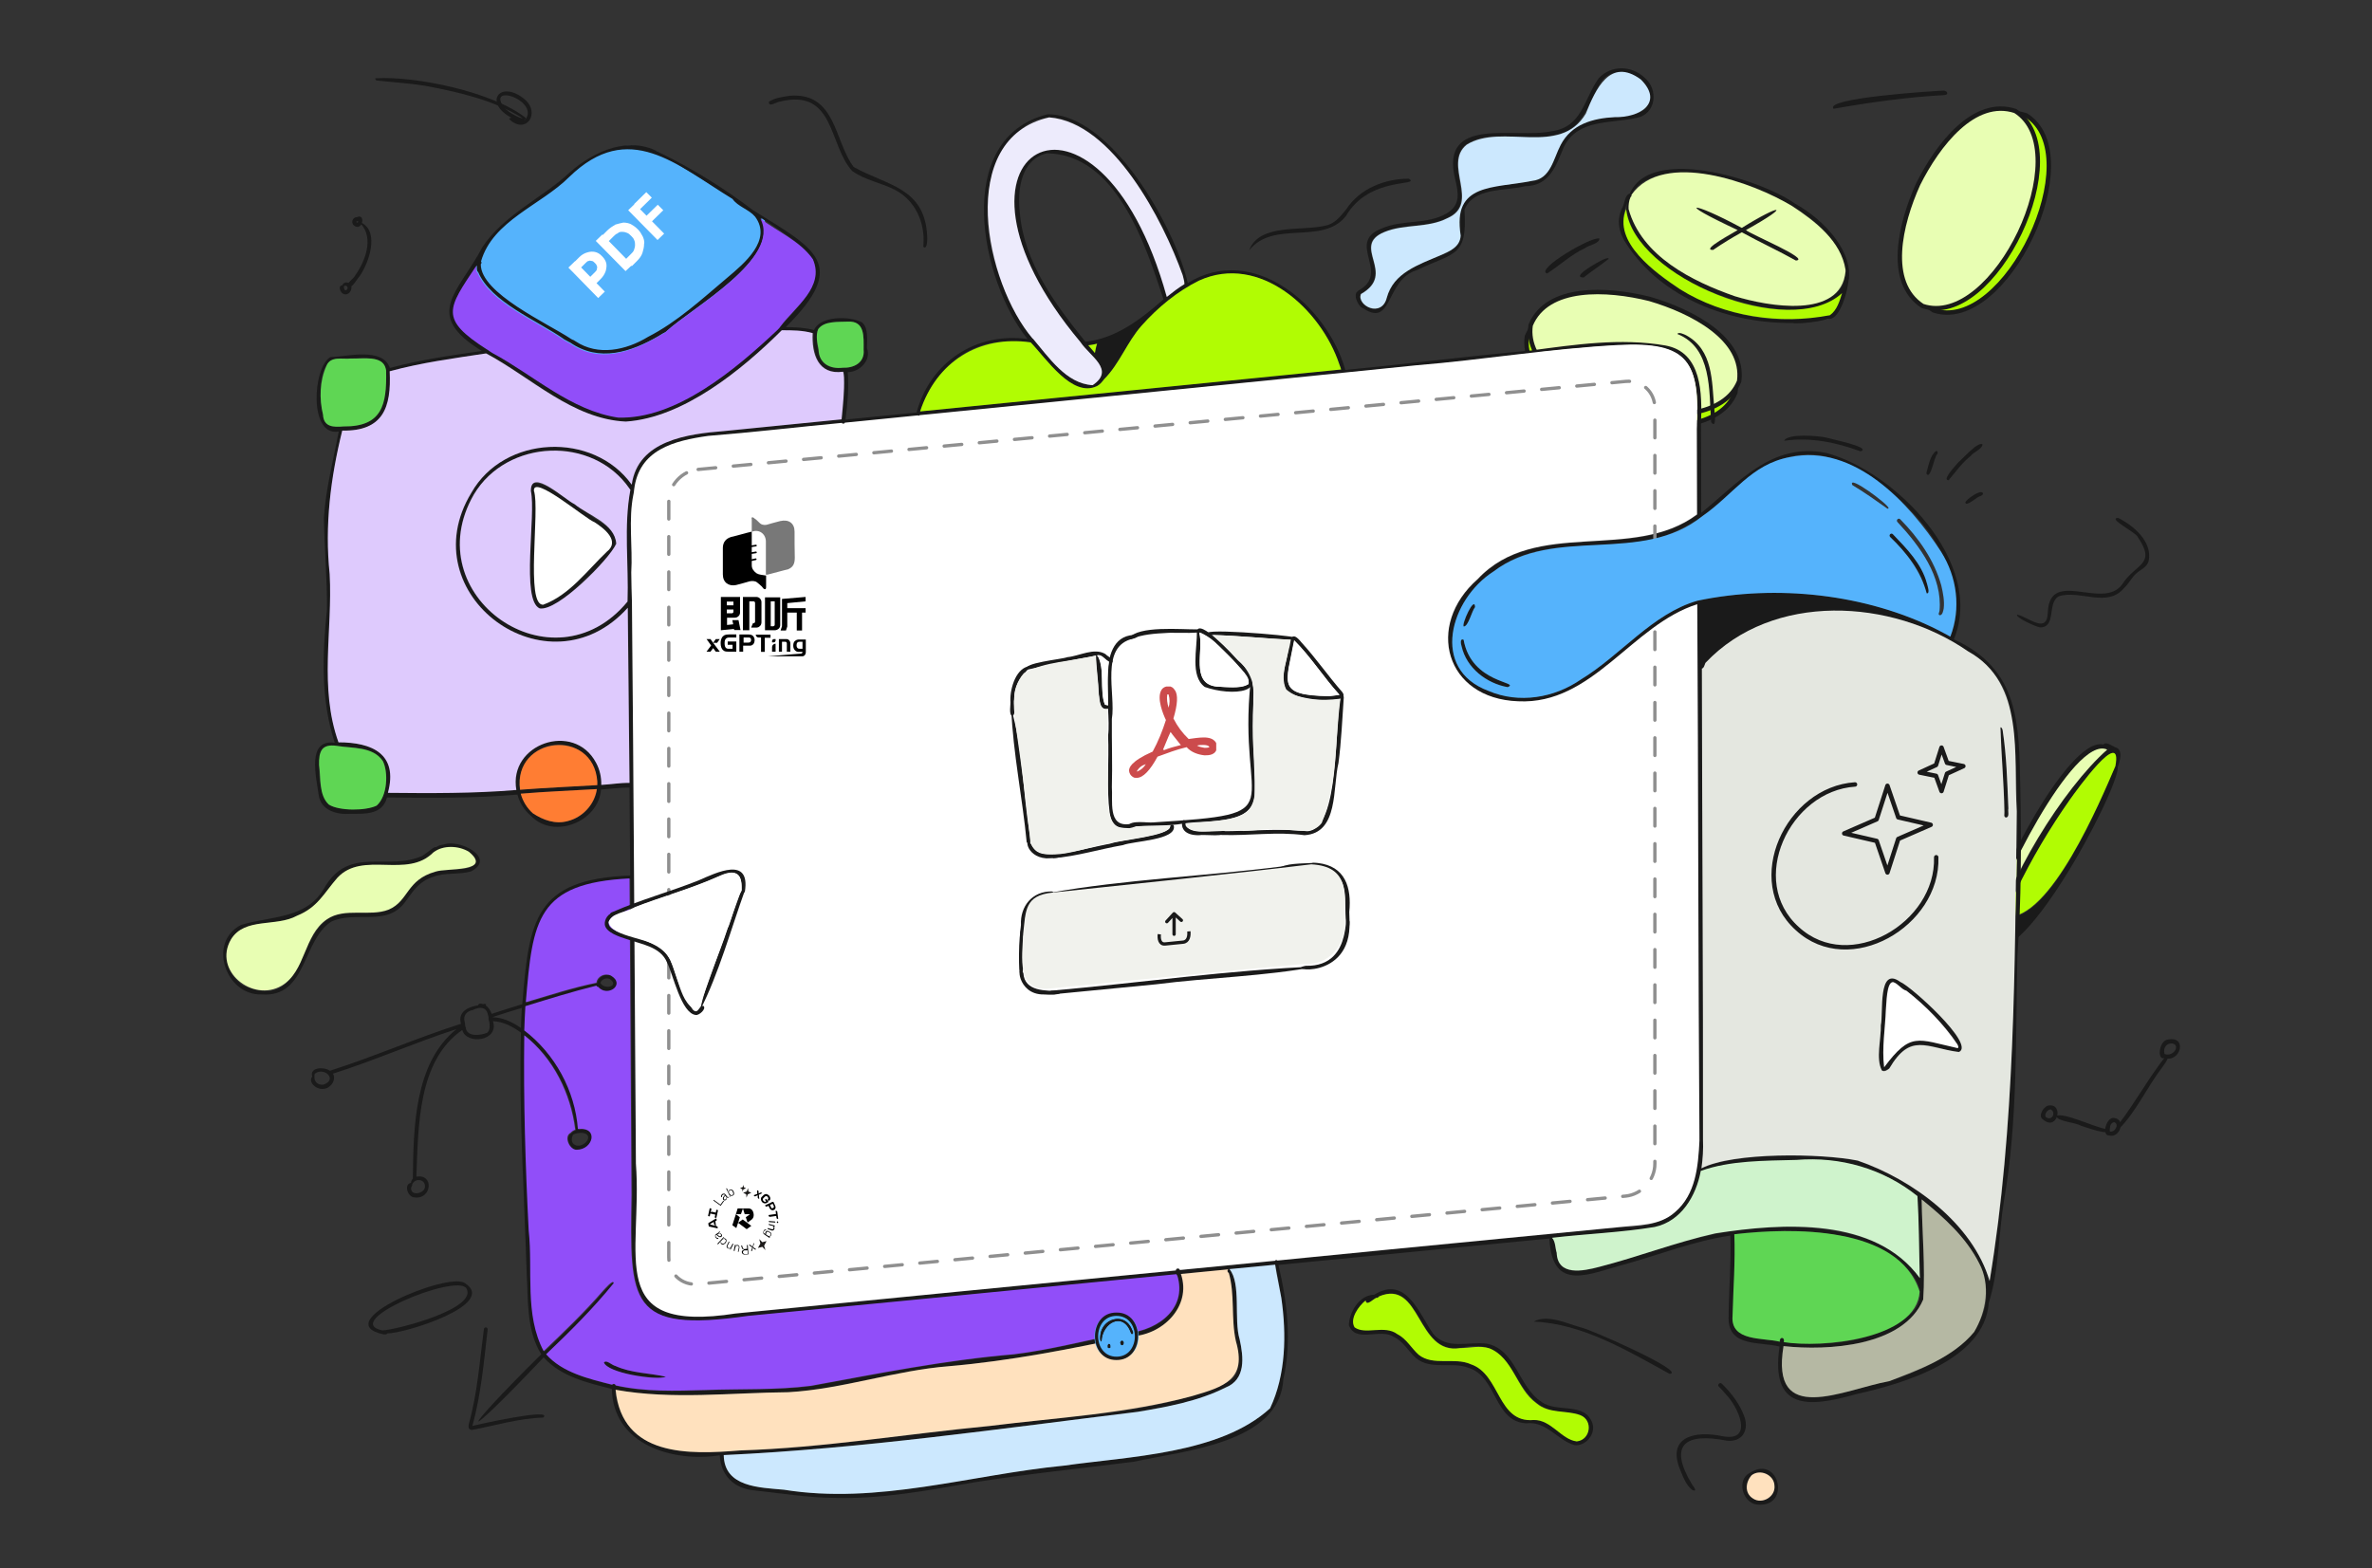 <?xml version="1.0" encoding="utf-8"?>
<!-- Generator: Adobe Illustrator 25.3.1, SVG Export Plug-In . SVG Version: 6.00 Build 0)  -->
<svg version="1.1" id="Layer_1" xmlns="http://www.w3.org/2000/svg" xmlns:xlink="http://www.w3.org/1999/xlink" x="0px" y="0px"
	 viewBox="0 0 1075 711" style="enable-background:new 0 0 1075 711;" xml:space="preserve">
<rect x="0" y="0" width="1075" height="711" fill="#333333" stroke="none"/>
<style type="text/css">
	.st0{fill:#55B3FC;}
	.st1{fill:#B1FC03;stroke:#1A1A1A;stroke-width:2;}
	.st2{fill:#E8FEB3;stroke:#1A1A1A;stroke-width:2;}
	.st3{fill:#1A1A1A;}
	.st4{fill:#B1FC03;}
	.st5{fill:#E8FEB3;}
	.st6{fill:#FFFFFF;}
	.st7{fill:#E4E7E0;}
	.st8{fill:#CFF3CC;}
	.st9{fill:#5FD654;}
	.st10{fill:#B5B8A3;}
	.st11{fill:#FFE1BE;}
	.st12{fill:#CCE8FE;}
	.st13{fill:#914EF9;}
	.st14{fill:#FF7D33;}
	.st15{fill:#DECAFD;}
	.st16{fill:#EDEBFC;}
	.st17{fill:none;stroke:#8F8F8F;stroke-width:1.5;stroke-linecap:round;stroke-dasharray:8,8;}
	.st18{fill-rule:evenodd;clip-rule:evenodd;fill:#1A1A1A;}
	.st19{fill:none;stroke:#1A1A1A;stroke-width:2;stroke-linejoin:round;}
	.st20{fill:none;stroke:#1A1A1A;stroke-width:2;stroke-linecap:round;stroke-linejoin:round;}
	.st21{fill:#1C1A19;}
	.st22{fill-opacity:0.53;}
	.st23{fill:none;stroke:#000000;stroke-width:0.75;stroke-linecap:round;stroke-linejoin:round;stroke-miterlimit:10;}
	.st24{fill:#F1F2ED;}
	.st25{clip-path:url(#SVGID_2_);}
	.st26{fill:#CC4B4C;}
	.st27{fill:none;stroke:#1A1A1A;stroke-width:1.5;}
	.st28{fill:none;stroke:#1A1A1A;stroke-width:1.5;stroke-linecap:round;}
</style>
<path class="st0" d="M261,171l-48-39l2.5-6.5l0.5-7l2.5-5.5l8.5-10l9-7c8.8-6.5,24.8-19.6,34-25.5c7.9-3.1,13.1-5.9,22-3.5l5.5,1.5
	c10.6,6.5,39.3,23.8,49,31l3.5,18L332.5,151L261,171z"/>
<path class="st1" d="M745.9,140.6c-19.3-4.8-46.4-6.2-53.9,11.9c-4.9,34,81.7,57.3,94.5,25.4C789.1,158.6,765,146.2,745.9,140.6
	L745.9,140.6z"/>
<path class="st2" d="M747.6,135.5c-19.3-4.8-46.4-6.2-53.9,11.9c-5,34,81.7,57.3,94.5,25.4C790.8,153.5,766.7,141.1,747.6,135.5
	L747.6,135.5z"/>
<path class="st3" d="M955.5,339.4c0.1,0,0.2,0,0.4,0.1c-0.1,0.1-0.2,0.1-0.3,0.2C955.5,339.6,955.5,339.5,955.5,339.4L955.5,339.4z
	 M909.3,415.9c0.1-0.4,0-0.7-0.1-1c7.4-18.6,17.7-36,29-52.5c2.7-3.8,23.9-33.5,20.4-15C952,363.1,929.2,417.8,909.3,415.9
	L909.3,415.9z M902.2,424.2c-2.1-13.2,37.6-91.9,52.5-84.1c-19.6,17.4-46.1,60.3-50.6,86.2c-0.6-0.3-1.2-0.8-1.9-0.9
	C902.3,425,902.2,424.6,902.2,424.2z M900,422.3c0.1,1.3-0.4,4.1,1.1,4.3c12,20,59.3-68.4,58.7-79c1-2.7,2.6-8-1.3-8.9
	c-1.5-0.7-4.2-2.7-5.2-1.2C936.8,333.5,899.8,407,900,422.3z"/>
<path class="st4" d="M909,414.6c0.2,0.3,0.2,0.7,0.1,1c20,1.8,42.8-52.5,49.6-68.3c3.5-18.5-17.8,11.2-20.5,15
	c-9.3,13.2-17.6,27.2-24.6,41.8C911.9,407.5,910.4,411.1,909,414.6L909,414.6z"/>
<path class="st5" d="M902.5,418.4c-0.4,2.2-0.6,4.4-0.5,6.7c0.7,0.1,1.2,0.6,1.9,0.9c4.5-25.8,31.3-68.8,51.1-86.2
	C939.8,332.7,904.2,404.8,902.5,418.4z"/>
<path class="st3" d="M158.6,184.6C158.6,184.6,158.5,184.6,158.6,184.6z M118.7,450.8c-16.4,0.6-24.8-23.6-9.5-31.5
	c13.3-4.1,29.4-2.6,37.5-16.3c11.5-20.6,29.4-7.2,45.9-15.6c2.6,0.1,0.7,2-1,2.4c-12.1,6.7-28.5-3-38.7,8.3
	c-6.2,7.1-8.8,13.4-18.3,17.2c-9.4,5.1-23.6,0.5-29.9,10.7c-4.2,7.7-1.6,15.8,5.4,20.7c26.6,11.6,23.8-18.7,38-29.8
	c8-5.5,19.5-0.9,28-4.4c9.1-3.9,7.9-13.5,21.2-17.2c5.1-1.6,10.7-0.5,15.8-2.1c9.4-6-11.2-12.2-15.7-7.3c-2.9,2.5-0.9-2.9,3.5-3
	c7.1-2.9,24.3,6,12.6,12.1c-5.5,1.6-11.5,0.4-17,2.4c-6.7,2.2-9,6.2-12.9,11.5c-8.4,11.4-22.5,3.7-33.5,8.9
	C136.9,426.4,139.1,452.2,118.7,450.8L118.7,450.8z"/>
<path class="st3" d="M197.5,384c3.3,1.2-9.7,8.3-5.4,3.5c1.3-0.9,2.3-1.7,3.5-2.6C196.2,384.6,196.7,383.9,197.5,384z M244.5,275.9
	c-8.6-3.5-1.6-42.5-4-53.2c-1.9-13,27.3,12.1,31.7,13.9c13.5,8.8,4.1,14.6-3.5,22.8C261.8,265.1,254.1,275.6,244.5,275.9
	L244.5,275.9z M246.2,274.2c11.9-4.3,19.9-15.5,28.8-24c6.2-4.8-1.2-10.7-5.6-13.4c-3.8-1.3-28-21.9-27.5-14.2
	C244.8,231,237.9,274.6,246.2,274.2z M713.6,655.1c-7.8-2.2-12.7-11-21.9-9.9c-14.6-0.7-13.2-21-26-25.1c-7.7-3.1-17.2,1.2-24-4.5
	c-3.5-3.1-5.7-7.6-10.1-9.6c-6-4.1-17.2,3.1-20.3-5.3c0.2-6,4.8-13.7,11.5-13.8c14.4-8.9,20.2,8.3,26.7,17.7
	c6.3,7.5,16.1,3.4,24.4,4.5c13.2,2.8,14.3,19.6,24.6,26.3c7,5.3,19.7-0.2,23.2,9.8C723.3,650,718.6,655.7,713.6,655.1L713.6,655.1z
	 M666.5,618.4c13.6,4.5,12,26.7,28.6,25.3c7.9-0.2,12.4,8.8,19.5,9.7c6.2-0.6,7.5-9.6,1.6-11.9c-2.9-1.3-6.2-1.2-9.2-1.6
	c-23.3-1.8-17.5-35.6-45.1-28.9c-20,3.2-17.5-31.5-36.8-23.4l0.1,0.1c-0.3,0.2-0.7,0.4-1,0.6c-0.1,0-0.1-0.1-0.2-0.1
	c-1.3,0.4-4.7,4.1-4.9,1.2c-3.1,2.5-7.4,8.3-5,12.2c5,3.5,13.6-1.4,19.4,3.1c4.1,2.1,6.2,6.4,9.6,9.3
	C649.5,619.4,659.2,615.1,666.5,618.4L666.5,618.4z M756.7,622.8c-19.1-10.5-39.5-22.8-61.6-23.7c6.2-3.5,15,0.9,21.6,2.7h-0.1
	C719.3,601.9,764.9,622,756.7,622.8z M852.9,485.3c-2.9-5.4-0.3-14.5-0.5-20.6c1.3-5.3-1.5-27.1,8.8-19.6c5.3,1.7,44,38.1,20.3,30.7
	C856.8,467.6,862.8,484.7,852.9,485.3z M853.9,483.8c12.1-16.2,15.2-12.6,33.2-8.7c1.4-4.4-18.6-22.9-23.2-26.1
	c-2.3-0.6-3.7-3.2-6-3.9c-3.1-0.2-3,10.2-3.3,12.4v-0.1C854.4,466.2,852.8,475.1,853.9,483.8L853.9,483.8z"/>
<path class="st3" d="M873.2,269c-1.3-2.1-1.4-5.4-2.7-7.7c-3.1-7-8.7-12.4-13.9-17.9c-0.8-0.9,0.5-2.1,1.3-1.2
	c6.3,6.5,13.1,13.3,15.4,22.3C873.5,265.5,874.8,269.1,873.2,269z M683.3,311.5c-9.6-1.8-18.6-8.7-20.8-18.5c-0.3-0.9-1-3.8,0.9-3
	C666.9,310.1,689.3,309,683.3,311.5L683.3,311.5z M663.5,284c-1.3-0.6,4.9-14.4,5.1-8.8C667,277,665.6,283.9,663.5,284z
	 M924.5,284.4c-1.8-0.3-11.3-4.5-10.3-5.8c5.5,1.3,13.7,9.2,13.9-1.3c1-19.7,24.9-0.6,33.6-12.3c6.1-9.7,15.9-8.8,7.1-21.6
	c-0.5-1.9-14.1-8.6-8.8-8.6c7,3.5,15.5,10.7,13.8,19.4c-0.7,3-3.8,4-5.8,5.9s-3.3,4.5-5.3,6.4c-7.7,9.3-20.3,0.7-29.6,3.8
	C927.6,273.1,932.2,284.5,924.5,284.4L924.5,284.4z M843.2,204.6c-11.1-4.1-22.8-6.5-34.6-4.8c1.4-3.4,15.5-2.3,19.2-1.4
	C829.5,199,848.7,202.8,843.2,204.6L843.2,204.6z M775.5,191.4c-1-14.4,0.4-33.7-15.3-40c0.5-1.1,3.2,0.2,4,0.6
	c12.2,6.7,11.6,20.7,12.7,32.8C776.9,186.2,778.3,194.9,775.5,191.4L775.5,191.4z M809.7,140.4c-25.1-1.1-68.2-17.9-72.6-45.4
	c1.4-32.6,60.1-14.4,76.4-2.7c0.1,0,0.1,0.1,0.2,0.1C841.2,108,852.2,141.1,809.7,140.4L809.7,140.4z M810.6,138.6
	c40.8,0.2,26.3-31.6,1.5-45.2c-11.2-6.9-23.7-11.7-36.6-13.9c-12.9-2.2-37.2-2.8-37.4,15.3c6,21.3,28.7,32.7,48.2,39.5
	C794.2,136.8,802.4,138.4,810.6,138.6z"/>
<path class="st3" d="M812.5,146.4c-28.4,0.4-59.2-11.1-75.2-35.5c-3.6-5.1-5-11.3-1.9-17c0.9-1.9,1-5.1,2.9-6.1
	c0.9-0.2,1.5,1.1,0.6,1.6c-10.8,17.7,8.8,33,22.5,41.8c19.6,11.7,44.5,17.1,66.8,11.4C834.2,145.1,814.2,147.2,812.5,146.4
	L812.5,146.4z"/>
<path class="st3" d="M837.8,123.9c0.8,4.6-3.8,23-9.9,20.4c-0.2-1.1,0.7-1.1,1.4-1.5c5.1-4.5,6.6-12.4,6.9-18.9
	C835.8,122.7,837.7,122.8,837.8,123.9z M815.2,117.2c0.2,0.7-0.7,1.4-1.3,1c-8.6-4.8-17.6-9-26.3-13.8c-6.2-3.3-12.5-6.5-19-9.2
	c-0.2-0.2-0.2-0.7,0-0.9c7.3,0.7,14.1,6,20.8,9C797.8,108.3,807.4,111.7,815.2,117.2z"/>
<path class="st3" d="M804.8,94.7c2.6,1.7-12.8,8.7-14.6,10.2c-4.7,2.6-9.3,5.4-13.7,8.5c-0.4,0.3-1,0.2-1.3-0.2
	c-0.7-1.1,0.9-1.6,1.5-2.2C785.9,105.2,795.4,99.7,804.8,94.7z M745.2,35.1c6.7,5.4,5.4,17-3.9,18.4c-11.7,2.6-26.1,0.4-32.5,13
	c-3.6,8.6-6.5,17.8-17.6,17.9c-9,2.3-23.4,0.4-27.5,10.7c1.4,21.6-4.6,19.2-21.7,27.4c-14.6,4.4-10.5,27.7-25.5,16.3
	c0.6-0.3,0.7-1,0.7-1.6c11.8,10.5,10.7-10.6,19.7-13.9c4.8-3.1,10.4-5.2,15.6-7.5c18.9-5.3-0.3-24.4,18.8-29.6
	c7.4-2.3,15.3-2.7,22.8-4.2c17.3-4.5,4.7-27.7,37.5-28.9c4.4-0.5,10.7-0.7,14.1-3.9c8.3-11.4-12.4-23-20-12.1
	c-6,9.4-7.9,22.1-21.1,24c-13,4.2-28.3-3.5-40.2,4.4c-11,8.9,6.5,26.6-8.7,33.3c-8.9,4.6-19.5,2.5-28.6,6.3
	c-15.5,6.5,6.3,18.7-10.8,28.3c-0.2-0.6-0.6-1.1-0.8-1.6c15.1-8.1-5.8-21.7,10.6-28.2c9.4-4.2,20.6-1.6,29.6-6.9
	c6.3-3.8,5.3-9.2,3.8-15.4c-7.2-29.3,27.2-18.2,43.6-21.8c14.1-1.8,14.7-14.8,21.5-24.1C730.3,29.4,739.4,29.7,745.2,35.1
	L745.2,35.1z"/>
<path class="st3" d="M618.6,138.7c-0.8,3.9-6.9-5.4-2.8-6.9c2,0,0.4,1.8,0.4,2.8C616.4,136.4,618,137.3,618.6,138.7L618.6,138.7z
	 M420.2,106.7c0.1,1.2,0.2,6.5-1.6,5.3c-0.2-0.3-0.1-0.7-0.1-1c0.8-10.2-3.8-20.4-13.2-25.1c-6.2-3.1-13.4-4.3-19.1-8.4
	c-10.8-12-7.8-37.4-32.5-31.5c-1.5,0-5.5,3-5.2,0.1c2.7-1.8,6.3-2.2,9.5-2.7c21-1.6,20,20.5,28.9,32.3
	C402.1,84.2,418.9,84.9,420.2,106.7L420.2,106.7z M238.2,53.4c0.1,3-4.7-1.2-6.4-0.7c1-0.5,3.5,1,5.1,0.9
	c-13.3-8.4-29.4-11.9-44.7-14.8c-7.1-1.1-14.2-1.5-21.3-2.3c-0.5,0-0.9-0.5-0.8-1C188,34.3,223.5,41.7,238.2,53.4z"/>
<path class="st3" d="M238.2,54c3.9-5.1-4.2-10.7-9-10.8c-2.9,0-2.8,1.9-1.9,3.7c2.2,4.1,6.6,5.6,10.5,7.5
	C237.9,54.3,238.1,54.2,238.2,54z M238,45.2c7,6.3,0.3,15.9-7.1,8.9c-0.1,0-0.2-0.2,0-0.3c0.2-0.3,0.6-0.4,0.9-0.4
	C218.7,46.4,226.8,35.7,238,45.2L238,45.2z M213.9,648.2c-1.7,0-1.7-1.4-1.4-2.8c3.9-14,4.9-28.5,6.8-42.9c0.1-1.1,1.8-1,1.7,0.2
	c-1.7,14.7-3,29.4-6.9,43.7c2.1-0.6,37.1-8.4,32.1-3.8C235.2,642.9,224.6,646.2,213.9,648.2L213.9,648.2z M498.2,174.3
	C498.2,174.4,498.2,174.4,498.2,174.3C498.2,174.4,498.2,174.4,498.2,174.3z"/>
<path class="st3" d="M378.2,679c-12.2-0.1-24.3-2.1-36.4-3.4c-9-0.8-15.1-6.6-15.6-15.9c-21.2,3.3-48.4-4.7-48.9-30.1
	c-10.9-2.7-23.2-5.6-30.9-14.3c-39.1,41.3-39.4,36.4-1.1-1.4c-6.7-10.6-5.9-24.3-6.6-36.4c-1.1-36.4-3.6-72.9-2.6-109.4
	c-3.7-2.7-8-5-12.7-5.2c3,9.1-12.1,10.9-13.9,4c-20.3,14-19.9,44.2-20.8,66.5c8.2-1.4,6.9,10.4-0.7,9.4c-3.2,0.1-5.2-6-1.7-6.6
	c0-0.8,0.3-1.4,0.8-1.9c0.3-22.7,0.5-52.4,19.8-67.8c-18.9,6.1-37.1,14.2-56,20.2c1.8,2.9-1.4,7.1-4.7,6.9c-2.8,0.3-6.7-2.9-4.7-5.6
	c-1.3-4.3,5.5-4.5,8-2.6c20-6.4,39.3-14.9,59.4-21.3c-1.5-5.5,3.3-7.7,7.8-8.4c0.2-1,1.5-0.8,2.2-0.5c0.5-0.2,2-0.3,1.2,0.6
	c1.4,0.9,2.2,2.3,2.7,3.8c4.6-1.5,9.3-3,13.9-4.4c3.1-38.2,5.6-56.7,48.9-58.3l-0.3-39.9c-4.3,0-8.6,0.6-12.9,0.9
	c-1.2,14.7-21.4,22.7-31.7,12c-3-2.5-5.2-5.9-6.2-9.7c-19.6,1.7-39.4,1.5-59.1,1.3c-2.1,7.9-9.9,7.4-16.4,7.4
	c-6.2,0.5-13.7-1.4-14.6-8.7c-1-7.7-5.6-25.3,7.3-23.5c-6.4-19.7-5.6-40.2-3.5-60.5c0.1-13.8-1.2-27.6-1.4-41.4
	c0.8-13.3,4.3-26.2,6.7-39.2c-13.6,2.5-11.8-29.1-3.8-33.7c7.8-0.3,23.7-4.6,27,4.9c13.7-3.7,27.7-5.7,41.7-7.7
	c-27.2-16.6-10.5-26.5,0.3-47.2c9.8-14.7,27.1-22.1,39.8-34c11.1-9.7,27.1-16.6,40.9-8.5c14.7,7.2,28.9,16,41.9,25.9
	c27.8,17.4,43.9,24.2,14.8,53c4.2,0,8.6,0.2,12.8,1.3c2.9-6.5,16.1-6.4,21.7-3.5c3,2.2,2.4,8.3,2.3,11.7c2.1,5.5-3.3,10.9-8.7,10.9
	c0.6,7.1-0.1,14.4-1,21.5c10.7-1.1,21.5-2.1,32.2-3.2c6.1-22.9,27.2-36.6,50.3-33.3c-21.4-26.4-34.3-91.1,9.1-101.9
	c28.8-0.2,57.8,51.4,63.5,76.5c29.8-18.4,63.3,10.5,71.4,39.4c28-2.7,55.9-6.3,84-8.8c20.1-2.7,40.8-5.8,61-2.3
	c16.8,3,16.7,22,16.2,35.4c0.1,12.6,0.1,27.8,0.1,40.5c17-13.7,31.9-32.1,56.6-27.2c31.3,8.3,72.2,50,57.9,84.5
	c29.8,13.6,29.5,38.4,30.1,67.2c0.5,25.4,0.5,50.8-1.3,76.1c-0.9,37.2,0.3,74.5-6.1,111.3c-2.5,15.1-2.3,32.1-6.9,46.2
	c-1.8,25.8-38.8,36.7-60.2,41.4c-21.9,6.3-38.8,7.1-34.6-21.6c-9.1-2.3-23,0.3-23.1-12.7c0.1-12.5,1.2-25,0.8-37.6
	c-16.3,2.4-31.6,8.5-47.4,12.9c-16.4,4.3-33.1,13.2-34.6-11.1c0-0.2,0.1-0.4,0.3-0.5c-41,4-82.1,8-123.1,12c4,17,6.1,34.7,2.2,51.9
	c-1.6,29-45.1,32.3-67.6,37.3c-24.2,3.1-48.5,5.5-72.7,9.4C420.6,675.6,399.6,679.6,378.2,679L378.2,679z M557.2,575.3
	c5.4,6.3,1.9,23,4.6,31.8c1.8,8.1,3,18.2-6.4,21.9c-12.4,6.2-26.3,8.7-39.8,11c-62.4,7.6-124.8,16.7-187.6,19.6
	c0.3,14.6,16.2,14.7,27.2,15.7c42.7,6.9,84.6-6.8,126.9-10.9c29.5-4.2,70.7-5.2,93.5-26c9.6-20.2,6.7-43.9,2.4-65.1
	C571,574,564.1,574.7,557.2,575.3z M280.8,639c9,22.1,34.9,19.9,54.6,18.6c37.9-1.2,75.4-7.5,113.1-11.1
	c35.7-5.2,73.9-4.5,107.3-19.7c7.6-3.5,5.5-12.2,4.3-18.9c-2.3-10.2-0.3-21.2-3.3-31.2c-0.1,0-0.1,0.1-0.2,0.1c0,0.3-0.3,0.2-0.2,0
	c-0.4-0.7-0.1-1.2,0.3-1.4l-21.6,2.1c5,14.9-8.8,28.2-23.3,28.3c-27,5.8-54.1,11.1-81.7,13.5c-24.6,1.9-48.3,10.3-72.9,11.8
	c-26,0.2-52.5,3.6-78.3-1.1C278.9,633.1,279.8,636.1,280.8,639L280.8,639z M808.6,625.4c5.4,17.1,35,2.1,47.6,0.7
	c52.8-17,58.6-48.3,14.7-82.4c0.2,15,1.7,30.7,0.7,45.4c-9,21.3-43.2,23.3-63.3,21.1C808,615.3,807.3,620.5,808.6,625.4z
	 M278.3,627.5c0.4,0,0.7,0.3,0.8,0.7c13.4,3,27.1,2.5,40.7,2.1c15.9-0.6,31.9,0.1,47.8-1.9c30.6-5.6,60.9-11.7,92-14.3
	c16.6-2,32.8-6.4,49.2-9.5c14.5-0.2,30.1-10.7,24.7-26.8c-64.7,6.3-129.4,12.7-194.1,18.9c-54.3,7.8-53.7-6-52.8-54.7l-0.9-143.6
	c-42.1,2.1-43.9,18.8-47,56.1c10.7-3.1,21.1-6.6,32-8.8c0.5-3,3.8-4.6,6.5-3.3c7,4.1-1.6,10.1-5.8,5.1c-0.4,0.1-0.6-0.1-0.7-0.5
	c-10.8,2.8-21.5,6-32.2,9.3c-0.2,3.7-0.4,7.3-0.5,11c13.9,10.6,23,27.3,24.3,44.7c9.5-1.1,7,9.4-0.6,9.4c-3.3,0-6-6.1-2.7-7.7
	c0.5-0.6,1.3-1.1,2.1-1.4c-2.1-16.5-9.9-32.4-23.1-42.8c-0.5,29.5,0.5,59.1,2,88.5c2,18-2,38.2,6.8,54.7
	c9.2-8.8,18.5-17.7,26.8-27.3c0.7-0.7,4.9-5.7,4.9-3.5c-9.3,11.5-19.9,22-30.6,32.2c7.4,8.4,19.4,11.1,29.9,13.8
	C277.7,627.6,278,627.4,278.3,627.5z M808.4,606.8c0.3,0.5,0.1,1.1,0.1,1.6c16.5,1.9,34.3,0.8,49.2-7.3c30.2-14.5-1.4-37-20.9-40.3
	c-16.5-3.8-33.9-3.3-50.6-1.3c0.4,12.3-0.5,24.7-0.8,37c-1,11.7,13.6,9.8,21.4,11.7C806.5,607.2,807.4,605.8,808.4,606.8z
	 M287.1,224.2c-2.4,11.7-0.3,23.7-1,35.4c0.1,4.5,0.1,9,0.3,13.5c0.8,84.8,1.2,169.6,1.8,254.4c3.2,42.1-14.8,77.2,45.3,68
	c66.4-6.6,132.9-13,199.4-19.5c0-1,1.6-1.2,1.8-0.2l43.2-4.2c0.2-0.5,0.7-0.4,1-0.1c51.6-5,103.2-10.1,154.7-15.1
	c42.4,1.2,36.3-35.7,36.4-66.1c-0.2-72.1-0.4-144.1-0.7-216.2c-29.7,9.4-47.4,45.8-81.2,44c-33-1.2-42.3-34.4-18.3-55.4
	c26.2-28,70.4-7.5,99.4-29.3c0-12.9-0.1-25.9-0.1-38.8c1.4-30-3.6-39.8-35.7-38c-30.6,1.5-61,6.7-91.5,9.2c-75,7.6-150,15-225,22.6
	c-0.2,0.3-0.5,0.3-0.8,0.1c-11,1.1-22,2.2-33.1,3.3c-0.2,0.6-1,0.6-1.4,0.1c-20.2,1.9-40.4,4.3-60.6,5.9
	c-15.5,2.2-31.3,6.2-33.5,24.3l-0.3,2.1C287.1,224.1,287.1,224.2,287.1,224.2L287.1,224.2z M841.9,526.2
	c24.8,8.5,52.2,28.6,59.8,54.6c8.9-51.7,10.4-103.9,11.3-156.2c1.2-34.1,2.9-68.9-2-102.7c-2.7-20.2-21.5-28.3-37.7-36.9
	c-32.7-12.9-75.2-11.4-100.3,15.7c-0.5,0.9-0.6,2.3-1.6,2.6c0.1,71.2,0.6,142.3,0.5,213.5c0.2,4.1,0,8.8-0.7,13
	C785.5,522.3,825.4,522.9,841.9,526.2z M814.7,556.3c19.9,0.8,43.8,5.2,55.4,23.1c-0.4-12.4-0.4-24.8-1.1-37.1
	c-15.6-12.5-35-18-54.8-16.4c-14.4,0.4-30.2,0.2-43.4,5c-2.1,11.4-8.9,22.8-20.9,25.4c-15.1,2.5-31.1,3-46.5,4.9
	c1.6,1.7,1.4,4.6,2.1,6.8c0.4,10.7,12,8.3,19.2,6.4C754.2,566.1,783.4,553.9,814.7,556.3L814.7,556.3z M186.3,538.5
	c-0.2,3.7,5.3,2.7,6.2,0.1c0.9-3.9-4.1-5-5.7-1.8C187,537.4,186.4,537.9,186.3,538.5z M259.6,514.5c-2.2,5.3,4,6.5,6.6,2.4
	C268.2,513,261.6,512.9,259.6,514.5z M142.8,486.6c-0.4,0.4-0.2,1-0.3,1.5c-0.1,2.4,1.6,3.8,4,3.6
	C153.2,489.5,147.1,483.6,142.8,486.6z M210.7,463.5c0.1,0.8,0,1.8,0.5,2.5h-0.1c0.6,4.2,6.9,3.4,9.8,2.1c1.3-1.3,1.1-3.4,0.8-5.2
	h-0.1c-0.2-0.6-0.2-1.2-0.2-1.8c-0.1-0.4-0.1-0.8-0.3-1.2c-0.8-3.7-3.9-3.5-6.7-2.1c-2.9,0.6-4.6,2.4-3.8,5.5h0.1
	C210.6,463.4,210.6,463.4,210.7,463.5z M223.1,461.1c4.7,0.1,9.1,2.2,13,4.9c0.1-3,0.2-6.1,0.4-9.1
	C232.1,458.2,227.6,459.6,223.1,461.1z M272.1,445.6c1.9,3.3,8.8,1.4,4.3-1.8C274.7,443.1,272.7,443.8,272.1,445.6z M242.1,368.8
	c4.2,3.4,10,4.7,15.3,3.4c6.8-1.6,12.2-7.5,13.2-14.5c-11.5,0.7-23,1.1-34.5,2c0.9,3.4,2.8,6.5,5.5,8.9
	C241.7,368.6,241.9,368.6,242.1,368.8z M145.7,340c-2,6.1-1.4,20,3.3,24.6c4.5,3.1,16.9,2.9,21.7,0.5c5-4.4,5.4-15.3,2.8-20.2
	c-4.4-6.7-13.8-5.7-20.9-6.8C150.3,338.3,146.9,337.4,145.7,340L145.7,340z M200.2,163.3c-7.9,1.2-15.7,3-23.5,5
	c0.8,16.6-3,27.2-21.5,26.9c-5.3,21.5-8.1,42.8-5.7,65c1.3,25.6-4.9,51.4,4,76.3c15,0,27.2,5.1,22.4,22.9
	c19.4,0.2,38.9,0.4,58.2-1.3c-3.7-21,26.1-31.2,36.1-12.4c1.7,3,2.5,6.6,2.4,10.1c4.3-0.2,8.5-0.9,12.8-0.9
	c-0.3-26.4-0.6-53-0.8-79.4c-36.2,40.2-98.8-6.1-70.9-52.1c14.7-26.2,55.3-28,72.7-3.7c2.8-20.1,25.4-23,41.9-24.3
	c17.7-1.8,35.5-3.5,53.2-5.3c0.8-7.2,1.6-14.3,1-21.5c-11.4,1.6-14.3-8.1-13.8-17.5c-4.6-1.3-9.3-1.3-14-1.3
	c-18,17.8-44.6,39.7-70.7,41.4c-24.1-1.1-42.8-20-63.3-30.9C213.8,161.3,207,162.3,200.2,163.3L200.2,163.3z M252.3,337.5
	c-10.3,0.2-18.5,10.4-16.7,20.5c11.7-0.9,23.4-1.4,35-2.1C271.4,345.9,262.4,336.8,252.3,337.5L252.3,337.5z M760.2,240.5
	c-26.6,12.9-59.2-0.5-83.4,18.6c-19.4,12.4-28.8,44.2-2.2,54.1c13.8,5.9,29.7,3.2,41.9-5.2c18.1-11,32.3-29.7,52.8-35.7
	c35.8-7.5,76.5-3.2,109,13.3c1.9,1,3.8,2,5.6,3c13.7-33.2-27.4-75-57.8-82c-23.8-4-37.8,14.5-54.5,27.4
	C768,236.4,764.2,238.6,760.2,240.5L760.2,240.5z M250.1,204.1c-14.2,0.2-27.8,8.1-35.4,20c-26.5,45.9,35.9,89.6,69.6,48.6
	c0.5-16.9-1.8-34,1.3-50.7C277.7,210.6,264,203.7,250.1,204.1L250.1,204.1z M153,162.7c-9.4,0.6-8.2,18.7-6.6,25.3
	c0.2,5.6,4.7,5.8,9.3,5.3c18.2,0.2,19.9-10.8,19.1-26.2V167C172,159.4,159.6,163.4,153,162.7z M221.1,158.4c0.6,0.6,1.4,0.9,2.1,1.4
	c18.6,10,35.6,26.2,57,29.3c26.5,0.9,53.5-22.1,71.9-39.4l0.2-0.2c0.1-0.1,0.2-0.3,0.4-0.4c0.4-0.4,0.8-0.8,1.1-1.3
	c25.4-26.5,19-30.8-8.9-49c9.5,18.3-31.1,40.5-42.9,51.4h0.1c-0.5,0.3-1,0.7-1.6,0.9c-0.6,0.4-1.2,0.7-1.8,1.1
	c-12.7,7.4-27.2,12.2-40.4,3h-0.1c-1-0.5-1.9-1.1-2.9-1.6h0.1c-12-8.4-32.9-16.6-38.7-30.3c-0.8-0.4-0.5-2.2-0.6-3
	c-13,19.4-16.9,23.9,5,37.8L221.1,158.4C221,158.4,221.1,158.4,221.1,158.4L221.1,158.4z M455.5,155c-18.5-0.2-33.1,14.8-38.5,31.5
	c63.6-6.3,127.2-12.7,190.8-19c-7.8-26-36-53.1-64.4-40.3c-9.9,4.9-18.7,12.2-26,20.4c-6.6,7.4-10,17.3-17,24.3
	c-0.9,1.2-1.8,2.4-3.2,3.1c-11.4,5.5-23.1-12.6-30.1-19.8C463.2,154.9,459.4,154.8,455.5,155L455.5,155z M465.4,56.5
	c-30.4,22.9-17.3,71,2.6,97h0.1c7.2,8.2,15.2,20.5,27.1,21.1c10.3-7.1-1.1-12.9-5.6-19.6c-73.6-87.8,8.2-132.4,39.1-20.4
	c2.6-2.1,5.2-4,8-5.8C532,105.3,495.2,38.2,465.4,56.5L465.4,56.5z M381.9,166.7c5.1,0.2,10.1-2.3,9.5-8.2c0-5.9,0.7-13.3-7.4-12.7
	c-4.4,0.3-11.8-0.5-13.6,4.4C369.8,158.6,371.1,168.1,381.9,166.7z M497.2,155.8c-1.3,0.3-2.6,0.6-3.9,0.8c1,1.2,2,2.3,3,3.5
	C496.5,158.6,496.7,157.3,497.2,155.8C497.3,155.8,497.2,155.8,497.2,155.8z M258.9,153.7c0.4,0.2,0.7,0.4,1.1,0.5
	c0.3,0.2,0.5,0.3,0.8,0.5c10.2,6.8,22.9,4.1,32.9-2c13.3-6.8,24.6-17.3,36-26.9c7.6-6.4,20.4-17,12.5-27.6c-2.8-3.3-7.9-4.6-10.2-8
	c-25.5-15.6-47-36.2-74-10c-12.8,12.8-34.7,19.8-40,38.3c0.3,0.3,0.3,0.9-0.1,1.3C217.8,133,248.3,146.6,258.9,153.7L258.9,153.7z
	 M474.5,69.5c-11.9,2.7-13.5,16.8-12.3,27c1.9,22.5,16,41.4,29.7,58.4c13.8-1.4,25.3-10.3,35.4-19.2
	C519.1,110.8,505.9,69.9,474.5,69.5L474.5,69.5z"/>
<path class="st3" d="M909.2,370.6c-1.2-0.2-0.6-1.7-0.7-2.5c-0.2-12.7-1.5-25.5-1.8-38.2c0.4-0.5,1,0.9,1,1.2
	c1.8,11.7,2.1,23.7,2.6,35.5C909.9,367.8,910.9,370.4,909.2,370.6z M298.9,624.7c-6.7-0.7-21.7-1.5-25.3-7.1
	c0.2-0.4,0.8-0.6,1.2-0.4c5.4,3.1,11.4,4.6,17.5,5.4C294.3,623,307.1,624.1,298.9,624.7L298.9,624.7z"/>
<path class="st6" d="M770.2,517.1c-0.6,11.6-1.6,24.3-11.1,32.4c-7,6.3-16.8,5.8-25.5,6.8l-52.5,5.1c-34.1,3.3-68.1,6.6-102.2,10
	c-0.3-0.3-0.8-0.4-1,0.1l-43.2,4.2c-0.2-1-1.8-0.9-1.8,0.2c-66.5,6.5-132.9,12.9-199.4,19.5c-60,9.3-42.2-25.9-45.3-68
	c-0.6-84.8-1-169.6-1.8-254.4c-0.2-4.5-0.2-9-0.3-13.5c0.7-11.7-1.4-23.8,1-35.5c0.2-0.7,0.2-1.4,0.3-2.1
	c2.2-18.1,18-22.1,33.5-24.3c20.2-1.6,40.4-4,60.6-5.9c0.3,0.5,1.2,0.5,1.4-0.1c11-1.1,22-2.2,33.1-3.3c0.2,0.2,0.6,0.2,0.8-0.1
	c75-7.5,150.1-14.9,225-22.6c30.6-2.5,60.9-7.6,91.5-9.2c32.2-1.7,37.1,7.7,35.7,38c0,12.9,0.1,25.9,0.1,38.8
	c-29,21.7-73.2,1.3-99.4,29.3c-23.9,21-14.7,54.2,18.3,55.4c33.8,1.7,51.5-34.6,81.2-44C769.7,355,769.6,436.1,770.2,517.1
	L770.2,517.1z"/>
<path class="st7" d="M887.8,476.9c7.7-3.4-22-30-26.6-31.8c-10.3-7.5-7.6,14.3-8.8,19.6c0.2,6.1-2.4,15.3,0.5,20.6
	c1.2,0.7,2.4-0.2,3.3-0.9C865.8,468,872.9,474.9,887.8,476.9L887.8,476.9z M910.2,366.5c-0.5-11.8-0.8-23.8-2.6-35.5
	c0-0.3-0.6-1.7-1-1.2c0.4,12.7,1.6,25.5,1.8,38.2c0.1,0.8-0.5,2.4,0.7,2.6C910.9,370.4,909.9,367.8,910.2,366.5z M914,367.8
	c-0.9,71.2-0.7,142.5-12.3,212.9c-7.6-26-35-46.1-59.8-54.6c-16.5-3.3-56.3-3.9-70.8,3.5c0.6-4.2,0.9-8.8,0.7-13
	c0.1-71.2-0.4-142.3-0.5-213.5c1-0.3,1.2-1.7,1.6-2.6c30.5-32.3,84.5-29.2,119.1-5.2C918,309.7,912.4,342.6,914,367.8L914,367.8z"/>
<path class="st6" d="M887.1,473.4c0.2,0.4,0.9,1.7,0,1.7c-18.1-4-21.1-7.5-33.2,8.7c-1.1-8.7,0.5-17.6,0.8-26.3v0.1
	c0.3-2.3,0.2-12.6,3.3-12.4c2.3,0.7,3.7,3.3,6,3.9C872.8,455.9,880.8,464.2,887.1,473.4L887.1,473.4z"/>
<path class="st8" d="M870,577c0,0.8,0.1,1.6,0.1,2.4c-20.4-27.9-62.1-25-92.7-20.3c-17.9,4-35,10.7-52.7,15.2
	c-7.2,1.9-18.8,4.3-19.2-6.4c-0.7-2.2-0.5-5-2.1-6.8c15.4-1.8,31.4-2.4,46.5-4.9c12-2.6,18.8-14,20.9-25.4c13.2-4.8,29-4.6,43.4-5
	c19.8-1.6,39.2,3.9,54.8,16.4C869.7,553.8,869.7,565.4,870,577z"/>
<path class="st9" d="M870,585.5c-1.4,21.9-44.8,25.6-61.6,22.9c0.7-2.3-2-2.7-1.8-0.2c-7.8-1.9-22.4,0-21.4-11.7
	c0.3-12.3,1.3-24.7,0.8-37C811.9,556.5,860.4,555.4,870,585.5z"/>
<path class="st10" d="M897,572.7c5.2,9.7,3.2,21.9-2.3,31.1c-9.5,11.5-24.9,17.1-38.5,22.3c-20.7,3.8-54.1,20.9-47.9-15.9
	c20.1,2.2,54.3,0.2,63.3-21.1c1-14.7-0.5-30.4-0.7-45.4C881,551.9,891.1,560.9,897,572.7L897,572.7z"/>
<path class="st4" d="M716.2,641.5c5.9,2.3,4.7,11.2-1.6,11.9c-7-0.8-11.6-9.9-19.5-9.7c-16.6,1.5-15-20.8-28.6-25.3
	c-7.4-3.3-17,1-23.6-4.3c-3.3-3-5.5-7.2-9.6-9.3c-5.9-4.4-14.4,0.5-19.4-3.1c-2.4-3.9,1.9-9.7,5-12.2c0.3,2.9,3.6-0.8,4.9-1.2
	c0.1,0,0.1,0,0.2,0.1c0.3-0.2,0.7-0.4,1-0.6l-0.1-0.1c19.3-8.2,16.9,26.6,36.8,23.4c4.4,0,9-1.3,13.3,0.1
	c10.8,4.3,12.2,18.3,21.2,24.8C701.9,641,709.7,639.1,716.2,641.5L716.2,641.5z"/>
<path class="st11" d="M560.1,607.9c5.1,17.4-5.2,20.7-19.6,24.9c-30,8.1-61.3,9.8-92,13.6c-37.7,3.6-75.2,9.9-113.1,11.1
	c-23.3,1.9-53.4,2.9-56.4-27.5c25.7,4.6,52.3,1.3,78.3,1.1c24.7-1.4,48.3-9.9,72.9-11.8c27.6-2.4,54.7-7.7,81.7-13.5
	c14.4-0.1,28.4-13.3,23.3-28.3l21.6-2.1c-0.5,0.1-0.7,0.7-0.3,1.4c0,0.5,0.2,0,0.3-0.1C559.8,586.7,557.8,597.6,560.1,607.9
	L560.1,607.9z"/>
<path class="st12" d="M580.7,588.3c2.4,16.5,2.1,34.9-5.1,50.1c-22.7,20.8-64.1,21.8-93.5,26c-42.2,4.1-84.2,17.8-126.9,10.9
	c-10.9-1-27-1.1-27.2-15.7c62.8-2.9,125.2-12,187.6-19.6c13.6-2.3,27.4-4.8,39.8-11c9.3-3.7,8.2-13.8,6.4-21.9
	c-2.7-8.8,0.8-25.4-4.6-31.8c6.9-0.7,13.8-1.3,20.7-2C578.7,578.4,579.8,583.3,580.7,588.3L580.7,588.3z"/>
<path class="st13" d="M301.8,624.1c-7.1-1.7-15.8-1.6-22.9-4.9c-1.6-0.3-3.8-2.9-5.2-1.6C275.1,622.3,297.3,625.9,301.8,624.1z
	 M533.9,579.5c3.7,15.4-11.7,24.7-25.2,24.9c-16.4,3.1-32.6,7.5-49.2,9.5c-31,2.6-61.4,8.7-92,14.3c-15.8,2-31.8,1.3-47.8,1.9
	c-13.6,0.4-27.3,0.9-40.7-2.1c-0.1-0.7-1.2-0.9-1.6-0.3c-10.5-2.7-22.5-5.4-29.9-13.8c10.7-10.2,21.3-20.7,30.6-32.2
	c0-2.2-4.2,2.8-4.9,3.5c-8.4,9.7-17.6,18.5-26.8,27.3c-8.8-16.5-4.8-36.7-6.8-54.7c-1.5-29.5-2.4-59-2-88.5
	c13.2,10.4,21,26.3,23.1,42.8c-0.8,0.3-1.6,0.8-2.1,1.4c-3.2,1.6-0.6,7.7,2.7,7.7c7.6,0,10.2-10.5,0.6-9.4
	c-1.3-17.4-10.4-34.1-24.3-44.7c0.1-3.7,0.3-7.3,0.5-11c10.7-3.3,21.3-6.6,32.2-9.3c0.1,0.3,0.3,0.6,0.7,0.5c4.2,5,12.8-1,5.8-5.1
	c-2.7-1.2-6.1,0.3-6.5,3.3c-10.9,2.2-21.4,5.7-32,8.8c3.1-37.3,5-54,47-56.1l0.9,143.6c-0.8,48.7-1.5,62.5,52.8,54.7
	c64.7-6.2,129.4-12.6,194.1-18.9C533.6,578.3,533.8,578.9,533.9,579.5L533.9,579.5z"/>
<path class="st5" d="M212.5,386.1c11.1,9.4-10.2,7.3-15.1,9c-13.3,3.7-12.1,13.3-21.2,17.2c-8.5,3.4-20-1.1-28,4.4
	c-10.7,7.2-9.5,23.5-20.5,30.1c-13.2,7.8-31.3-6.8-23-21c6.2-10.1,20.5-5.5,29.9-10.7c9.4-3.8,12.1-10.1,18.3-17.2
	c11.5-12.4,31.6,0.6,43.5-11.5C200.9,383,207.8,383.3,212.5,386.1z"/>
<path class="st9" d="M173.5,345c2.5,4.9,2.2,15.8-2.8,20.2c-4.8,2.4-17.1,2.5-21.7-0.5c-4.6-4.3-3.5-12-4.4-17.9
	c-0.2-6.1,1.2-9.7,8-8.7C159.6,339.3,169,338.3,173.5,345z"/>
<path class="st14" d="M270.5,357.7c-1,6.9-6.4,12.8-13.2,14.5c-5.6,1.6-11.2-0.5-15.8-3.5c-2.6-2.3-4.6-5.5-5.5-8.9
	C247.5,358.8,259,358.4,270.5,357.7z M270.7,354.3v1.6c-11.7,0.7-23.4,1.2-35,2.1C232.4,333.7,269,329.8,270.7,354.3z"/>
<path class="st15" d="M382.5,171.2c0.2,6.3-0.5,12.6-1.1,18.9c-17.7,1.8-35.5,3.5-53.2,5.3c-16.5,1.3-39.1,4.2-41.9,24.3
	c-17.4-24.3-57.9-22.5-72.7,3.7c-28,46.1,34.8,92.3,70.9,52.1c0.2,26.4,0.6,53,0.8,79.4c-4.3-0.1-8.5,0.7-12.8,0.9
	c0.1-3.5-0.7-7-2.4-10.1c-10-18.8-39.8-8.6-36.1,12.4c-19.3,1.6-38.8,1.5-58.2,1.3c4.8-17.8-7.4-22.9-22.4-22.9
	c-8.9-24.9-2.6-50.7-4-76.3c-2.3-22,0.4-43.6,5.7-65c18.5,0.3,22.3-10.4,21.5-26.9c14.3-3.9,29.1-5.9,43.7-8.1
	c20.4,10.9,39.2,29.8,63.3,30.9c26.1-1.7,52.7-23.5,70.7-41.4c4.7,0,9.4,0,14,1.3c-0.5,9.4,2.4,19.1,13.8,17.5
	C382.4,169.4,382.4,170.3,382.5,171.2L382.5,171.2z"/>
<path class="st15" d="M279.3,246.5c-0.7-9.3-12.6-12.8-19-18c-4.1-1.8-19.9-16.9-19.7-5.9c2.4,10.8-4.6,49.5,4,53.2
	C252.7,277.2,275.8,253.9,279.3,246.5L279.3,246.5z M285.3,221.5c0.1,0.2,0.2,0.3,0.4,0.5c-3.1,16.7-0.7,33.8-1.3,50.7
	c-33.8,41-96.1-2.7-69.6-48.6C229.7,199,268.7,197.3,285.3,221.5z"/>
<path class="st6" d="M269.4,236.7c4.4,2.8,11.8,8.6,5.6,13.4c-8.9,8.5-17,19.7-28.8,24c-8.2,0.6-1.4-43.2-4.2-51.6
	C241.4,214.8,265.6,235.4,269.4,236.7L269.4,236.7z"/>
<path class="st9" d="M175,168.3c0.3,15.1-1.8,25.2-19.3,25c-4.6,0.4-9,0.3-9.3-5.3c-1.8-7.3-1.5-15.4,1.6-22.3
	c1.9-4.5,7.3-2.7,11.2-3.2c5.2,0.3,14.1-1.6,15.6,4.5v0.1C175,167.5,175,167.9,175,168.3z"/>
<path class="st13" d="M368.4,117.5c5.4,12.8-8,21.4-14.7,30.5c-0.3,0.5-0.7,0.9-1.1,1.3c-0.1,0.1-0.2,0.3-0.4,0.4l-0.2,0.2
	c-18.4,17.3-45.5,40.3-71.9,39.4c-21.4-3.2-38.4-19.3-57-29.3c-0.7-0.5-1.5-0.9-2.2-1.5h-0.1c-21.9-14-17.9-18.5-5-37.9
	c0.1,0.7-0.2,2.6,0.6,3c5.7,13.7,26.7,21.9,38.7,30.3H255c1,0.5,1.9,1.1,2.9,1.6h0.1c13.1,9.3,27.7,4.4,40.4-3
	c1.1-0.8,2.3-1.3,3.4-2h-0.1c11.8-10.8,52.5-33.3,42.9-51.4C352.6,105.1,362.6,109.3,368.4,117.5L368.4,117.5z"/>
<path class="st9" d="M391.4,158.5c0.6,5.9-4.4,8.4-9.5,8.2c-5.8,0.7-10.8-2-10.9-8.2c-0.6-3-1.4-6.3-0.2-9.3c2.8-3.8,9-3.2,13.3-3.4
	C392.1,145.3,391.4,152.7,391.4,158.5L391.4,158.5z"/>
<path class="st4" d="M607,165.2c0.3,0.8,0.6,1.5,0.8,2.3c-63.6,6.3-127.2,12.7-190.8,19c7.3-22.4,26.7-34.7,50.1-31.3
	c7,7.2,18.8,25.3,30.1,19.8c1.3-0.7,2.3-1.9,3.2-3.1c7-7,10.4-16.9,17-24.3c7.3-8.2,16.1-15.5,26-20.4
	C570.8,114.7,598.7,140.1,607,165.2L607,165.2z"/>
<path class="st16" d="M536,124.7c0.3,1.3,0.8,2.7,0.8,4.1c-2.8,1.7-5.4,3.7-8,5.8C497.7,22.4,416,67.3,489.6,155
	c4.5,6.7,15.9,12.6,5.6,19.6c-12-0.6-20-12.8-27.1-21.1H468c-21.3-24.9-35.3-90.6,7.5-100.3C504.5,55.6,527.1,100,536,124.7z"/>
<path class="st4" d="M497.2,155.8C497.2,155.8,497.3,155.8,497.2,155.8c-0.5,1.4-0.7,2.8-1,4.2c-1-1.1-2-2.3-3-3.5
	C494.6,156.4,495.9,156.1,497.2,155.8z"/>
<path class="st12" d="M743.6,36c10.7,10.7-0.6,17.4-11.8,17.1c-9.9,0.5-19.6,3.2-24.5,12.6c-3.3,6.2-4.5,15.5-13,16.3
	c-17.1,3.5-36.3,0.7-32.3,24.8c-0.3,5.3-5.1,7.1-9.3,9c-9.6,4.1-21.3,7.9-24.2,19.2c-2.3,9.2-13.7,3.6-11.7-1.7
	c16.6-9.4-4.9-21.7,10.6-28.1c9.1-3.8,19.7-1.7,28.6-6.3c15.3-6.7-2.3-24.4,8.7-33.3c16.2-10,42.3,5.6,54-14.1
	C723.1,40.5,729.7,25.8,743.6,36z"/>
<path class="st5" d="M813.9,118.1c7.1-0.5-21-12.1-22.6-13.8c21.5-12,15.6-12-1.9-1c-23-12.4-30.8-12.4-1.9,1
	c-1.1,0.8-17.2,9.2-11.1,9c4.2-2.9,8.5-5.5,13-8C797.5,109.8,805.9,113.6,813.9,118.1z M836.4,122.3v0.8
	c-2.2,21.8-35.3,15.7-50.1,11.2c-19.5-6.8-42.3-18.2-48.2-39.5c-0.1-1.8,0.1-3.8,0.9-5.5c0.4-0.2,0.5-0.7,0.4-1
	c14.6-20.5,55.2-5.5,72.8,5.1C822.5,100.2,834.4,109.2,836.4,122.3L836.4,122.3z"/>
<path class="st4" d="M834.8,132.9c-1.1,3.5-2.2,7.7-5.5,10c-22.5,4.3-47.8,0.8-67.9-11.8c-11-7.4-30.8-21.3-24.4-36.4V95
	C740.5,125.7,811.1,154.6,834.8,132.9L834.8,132.9z"/>
<path class="st3" d="M796.1,682c-6.5-0.9-9.1-11.3-3.1-14.3C806.5,658.9,812,683.9,796.1,682z M798.3,680.3
	c10.9-1.5,4.6-17.5-4.5-11.6c-1.8,2.3-3.3,5.3-1.6,8.2c0,0,0-0.1-0.1-0.1C793.3,679.1,795.8,680.5,798.3,680.3L798.3,680.3z"/>
<path class="st11" d="M804.2,673.4c0.6,5-5.6,8.7-9.7,5.9c-4-2.4-3.4-7.6-0.6-10.6C797.7,665.8,804,668.5,804.2,673.4L804.2,673.4z"
	/>
<path class="st3" d="M766.9,675.4c-2.6-2.1-3.9-5.3-5.1-8.3c-7-15.8,6.2-18.8,19.1-16c14.2,2.5,6.7-13.6,1.3-19
	c-1-1.2-2-2.4-3.2-3.5c-0.9-0.8,0.4-2.2,1.3-1.4c4.4,4.3,8.4,9.5,10.4,15.4c1.9,6.1-1.3,11.1-7.9,10.5c-19.3-3.8-26.9,1.8-15.8,20.1
	C767.8,674.1,769.4,676.5,766.9,675.4z M638.5,81c5.7,3.6-17.9-1.3-28.5,16.9c-10.6,13.5-32.9,1.6-43.9,15.6
	c4.8-12.9,25.2-8.2,36-11.6c3.4-1.2,5.7-4.2,8-7C616.2,85.5,627.6,81,638.5,81z M173.9,604.9c-26-5.5,29.1-28.4,36.7-23.3
	c15.5,9.7-27.8,23.1-35,22.8C175.3,605,174.5,604.9,173.9,604.9z M173.3,603.1c6.6-0.3,43.8-10,38-19.2
	C206.2,577.4,154,599,173.3,603.1z M887.6,209.5c-0.9,1.1-7.8,8.3-4.5,8.2c3.2-3.8,6.1-7.9,10-11c1.4-1.9,5.2-3,5.4-5.3
	C896.3,200.1,889.6,207.9,887.6,209.5z M890.7,227.7c0.2,2.4,5.3-2.6,6.8-2.8c0.6-0.3,1.5-0.7,1.1-1.5
	C897.3,221.9,891.2,226.4,890.7,227.7L890.7,227.7z M873,214.6c1.9,3.5,3.5-7.6,5-8.8c0.3-0.5,0.2-1.4-0.5-1.4
	C874.6,206.5,874,211.3,873,214.6z"/>
<path class="st17" d="M316.4,212.8l420.3-39.9c7.4-0.7,13.3,4.7,13.3,12.1v342.6c0,7.4-6,13.9-13.3,14.6l-420.3,39.9
	c-7.4,0.7-13.3-4.7-13.3-12.1V227.4C303,220,309,213.5,316.4,212.8L316.4,212.8L316.4,212.8z"/>
<path class="st3" d="M315.3,460.1c-6.6-0.8-10.2-18.3-13-23.8c-2.9-7.2-11.8-8.3-18.3-10.6c-3.1-1-9.3-2.9-9.9-6.5
	c-0.3-2.4,1.7-5.6,4.3-5.4c0.4,0,0.5,0.4,0.2,0.7c-0.8,1.3-2.5,2-2.7,3.6c-0.5,2.3,2.3,3.3,3.9,4.2c33.1,9.2,19,12.8,34.2,35.4
	c2.6,2.5,2.7-2.2,4.8-1.7C320.3,457.3,316.8,460.4,315.3,460.1L315.3,460.1z"/>
<path class="st3" d="M276.6,414.9c-0.4-0.8,0.4-1.3,1.1-1.5c12.7-5.6,26.1-9.2,38.9-14.3c8.2-3.6,23.5-11.1,21,5
	c-4.2,6,3.8-14.3-11.8-6.9c-12.7,5.7-26.2,9.3-39.1,14.4C283.7,412.3,279.3,416,276.6,414.9z"/>
<path class="st3" d="M317.3,457.9c2.5-12.8,8.6-24.7,12.5-37.2c1.5-2.2,5.4-20.1,7.8-17.1C331.2,421.4,325.7,441.5,317.3,457.9
	L317.3,457.9z"/>
<path class="st6" d="M325.8,397.3c6.9-2.9,10.8-2.3,10.2,6.1c-5.7,15.6-11.2,31.2-16.8,46.8c-1.3,2.5-1.1,6.3-3.8,7.7
	c-8.8-4.2-7.7-20.1-14.5-26.9c-5.3-6.1-23.8-5.8-25.1-13c1.5-4.2,7.4-4.3,10.9-6.3C299.6,406.7,313.1,403,325.8,397.3L325.8,397.3z"
	/>
<path class="st0" d="M668.5,275.2c-0.2-5.5-6.4,8.2-5.1,8.8C665.5,283.9,667,277,668.5,275.2z M683.3,311.5c6-2.5-16.4-1.5-20-21.5
	c-1.8-0.8-1.2,2.1-0.9,3C664.6,302.8,673.7,309.8,683.3,311.5z M855.9,230.3c0-1.6-18.8-15.6-16.4-10.4c5.4,3.2,10.4,6.8,15.5,10.4
	C855.3,230.6,855.8,230.8,855.9,230.3z M873.2,269c1.7,0.1,0.3-3.6,0.1-4.5c-2.4-9-9.2-15.8-15.4-22.3c-0.8-0.9-2.1,0.3-1.3,1.2
	C864.1,250.5,870.6,259.1,873.2,269L873.2,269z M880.9,275.8c0.4-3.4-0.3-7-1.1-10.4c-3.2-11.5-10.3-21.6-18.6-30
	c-0.8-0.8-2,0.3-1.3,1.2c10.1,10.8,20.5,24.8,19.1,40.3c-0.1,0.7-0.9,1.8,0.2,2C880.4,278.8,880.7,276.8,880.9,275.8L880.9,275.8z
	 M879.7,250.1c7.3,11.5,9.1,25.7,4.2,38.5c-1.9-1-3.7-2.1-5.6-3c-32.5-16.4-73.2-20.8-109-13.3c-20.5,5.9-34.7,24.7-52.8,35.7
	c-12.1,8.4-28.1,11.1-41.9,5.2c-26.6-9.9-17.3-41.6,2.2-54.1c27.8-21.1,67.2-2.8,94.8-25.2c13.9-9.5,21.9-23.5,39.6-26.7
	C840.4,201.1,865.2,227.8,879.7,250.1L879.7,250.1z"/>
<path class="st3" d="M981.5,478.8c-7.8,9.8-13.8,21.1-21.5,31c-0.6,0.6-0.2,1.7,0.6,1.7c7.6-7.8,12.5-18.7,19.2-27.5
	C980.4,483.1,984.1,478.6,981.5,478.8z M931.8,505.9c0.9,2.6,8.6,2.8,11.3,4.4c1.2,0.4,15.1,5.3,10.9,1.4
	C949.2,510.9,934.8,504,931.8,505.9z"/>
<path class="st3" d="M928.1,501.2c-2.2,0.7-4.7,5-2,6.4C932.5,513,935.6,499.7,928.1,501.2z M929.4,502.9c2.7,1.5,0.4,5.6-2.3,3.4
	C926.4,505,928,502.9,929.4,502.9z M958.1,506.8c-3.3-0.7-5.9,7.9-2.3,7.9C960.7,516.2,963.7,507.4,958.1,506.8z M958.3,508.7
	c2.3,1.1,0.1,4.8-2.1,4.2c-0.1-0.4-0.1-1,0-1.4C956.2,510.4,956.8,508.7,958.3,508.7L958.3,508.7z M982.8,471.2
	c-4.4,0.1-5.4,9.8-1.8,8.4C988.1,481.9,991.5,469.7,982.8,471.2z M984.4,473c4,0.6,0.7,6.3-3.4,4.8
	C980.2,475.3,981.7,472.8,984.4,473z"/>
<path class="st0" d="M516,605.8c-0.1-14.1-19.9-14.1-20,0C496.1,619.8,515.9,619.8,516,605.8z"/>
<path class="st18" d="M506,596.5c11.1,0,11.1,18.5,0,18.5S494.9,596.5,506,596.5z M506,595c13-0.2,13,21.7,0,21.5
	C493,616.7,493,594.8,506,595z"/>
<path class="st3" d="M502.7,611.1c0.9-0.1,0.6-2-0.2-1.9C501.8,609.5,501.7,611.2,502.7,611.1z"/>
<path class="st18" d="M503.3,610.5c0,0.8-1.2,0.8-1.3,0c0.2,0.1,0.5,0.2,0.7,0.2l-0.1-1c-0.2,0-0.4,0.1-0.5,0.3c0.1-0.8,1-1,1.1-0.1
	c-0.1-0.1-0.3-0.2-0.4-0.2l0.4,1C503.2,610.6,503.2,610.5,503.3,610.5L503.3,610.5z M502.6,609.6l0.2,1h-0.1L502.6,609.6z"/>
<path class="st3" d="M499.1,608.1c0.1,0,0.2-0.1,0.1-0.1c0.3-8.4,9.7-13.6,13.3-4c0.1,0.3,0.3,0.8,0.7,0.7c0.8-0.3-0.1-1.7-0.3-2.3
	C508.7,593,496.3,599.8,499.1,608.1L499.1,608.1z"/>
<path class="st18" d="M499.2,608.1c-1.3-0.4-0.4-3.2-0.2-4.2c1.7-7,11-8.3,13.8-1.5c0.2,0.6,1.1,1.8,0.3,2.3
	c-0.4,0.1-0.5-0.3-0.6-0.6C509,594.4,499.6,599.5,499.2,608.1C499.3,608,499.3,608,499.2,608.1z"/>
<path class="st3" d="M508.5,609.8c0.9-0.1,1.1-2,0-2C507.4,607.9,507.6,609.5,508.5,609.8z"/>
<path class="st18" d="M508.6,608.3c0.2,0,0.4,0.1,0.6,0.2c0.1,0.3-0.3,0.7-0.7,0.7v-1L508.6,608.3z M508.5,607.8
	c1.1,0.1,0.9,1.9,0,2C507.6,609.6,507.4,607.9,508.5,607.8z M508.5,608.3v1C507.6,609.2,507.6,608.3,508.5,608.3z"/>
<path class="st3" d="M880.5,41.1c1.7-0.3,3.1,1.7,0.8,2c-16.9,0.9-33.8,3.3-50.3,6.2C826.6,44.4,875.8,41.3,880.5,41.1z
	 M724.9,108.2c-0.3,2.4-4.7,2.8-6.6,4.3c-6.3,2.9-11.5,7.9-17.2,11.5C695.5,122.1,722.3,106.5,724.9,108.2z M727.4,117.3
	c0.4-0.1,1.8-0.6,1.6,0.1c-3.6,2.9-7.7,5.5-11.3,8.4C711.2,125.8,725.8,117.8,727.4,117.3z M157.7,129.9c-0.8-1.8,2.6-3.4,3.3-5.1
	c4.5-6.3,8.5-16.7,2.6-23.3c-0.1-0.3,0.3-0.4,0.5-0.4c7.9,4.4,3,18.3-1.2,24.2C161.7,126.5,159.7,130.9,157.7,129.9L157.7,129.9z"/>
<path class="st3" d="M156.7,131.6c1.7-0.6,0.6-2.9-0.9-1.8C156,130.4,155.8,131.5,156.7,131.6z M155.6,133.2
	c-1.4-0.5-2.6-3.8-0.4-3.9c0.5-1.9,3.5-1.5,4,0.2C159.8,131.6,157.8,134.3,155.6,133.2z M161,102.6c-2.2-1.1-1.6-4.1,0.9-4.2
	C165.5,96.7,164.6,104.3,161,102.6z M161.9,100.9c0.3,0,0.5-0.3,0.5-0.5c-0.3-0.1-0.8-0.2-0.9,0.2
	C161.6,100.7,161.7,100.9,161.9,100.9z"/>
<path class="st1" d="M874.3,85.5c8.9-17.8,25.4-39.3,44-33.2c29,18.3-9.5,99.3-42,88.4C859.9,130,866.1,103.7,874.3,85.5z"/>
<path class="st2" d="M869.3,83.5c8.9-17.8,25.4-39.3,44-33.2c29,18.3-9.5,99.3-42,88.4C854.9,128,861.1,101.7,869.3,83.5z"/>
<path class="st6" d="M269.8,128.7l-2.7-2.8l2.5-2.5c0.5-0.5,0.9-0.9,0.9-1.4c0.2-0.7,0.2-1.1,0-1.4c-0.2-0.7-0.4-0.9-0.9-1.4
	c-0.5-0.5-0.9-0.9-1.4-0.9c-0.7-0.2-1.1-0.2-1.4,0c-0.5,0-0.9,0.4-1.4,0.9l-2.5,2.5l-2.7-2.8l2.3-2.3c1.1-1.1,2.3-1.8,3.7-2.2
	c1.4-0.4,2.3-0.4,3.4-0.2s2.3,0.9,3.2,1.9l0.2,0.2c0.9,0.9,1.6,2.1,1.8,3.2s0,2.3-0.3,3.4c-0.5,1.4-1.2,2.5-2.3,3.6l-2.3,2.3
	L269.8,128.7z M271.1,135.1l-13.5-13.8l3-2.9l13.5,13.8L271.1,135.1z M286.1,120.5l-2.7-2.8l2.5-2.5c0.7-0.7,1.1-1.1,1.4-1.8
	c0.2-0.7,0.5-1.4,0.5-2.3c0-0.9,0-1.4-0.4-2.3c-0.2-0.7-0.9-1.4-1.3-1.8c-0.7-0.7-1.1-1.1-1.8-1.4s-1.4-0.5-2.3-0.5
	c-0.9,0-1.4,0-2.1,0.7c-0.7,0.2-1.4,0.9-1.8,1.3l-2.5,2.5l-2.7-2.8l2.3-2.3c1.1-1.1,2.5-2,3.7-2.7c1.4-0.4,2.5-0.7,3.6-0.9
	c1.4,0,2.5,0.3,3.4,0.7c0.9,0.5,2,1.2,2.9,2.1l0.5,0.5c0.9,0.9,1.3,1.8,2,3c0.4,0.9,0.9,2.3,0.6,3.4c0,1.4-0.3,2.5-0.7,3.9
	s-1.4,2.7-2.5,3.8l-2.3,2.3L286.1,120.5z M283.5,122.9L270,109.2l3-2.9l13.5,13.8L283.5,122.9z M298,108.8l-13.3-13.5l3-2.9
	l13.3,13.5L298,108.8z M295.3,100.5l-2.5-2.5l5.3-5.2l2.5,2.5L295.3,100.5z M289.9,95l-2.5-2.5l5.5-5.4l2.5,2.5L289.9,95z"/>
<g>
	<path class="st19" d="M882.4,350.7l-2.5,7.9l-2.5-6.9l-7.4-1.5l7.4-3.4l2.5-7.9l2.5,6.9l7.4,1.5L882.4,350.7z M850.5,381.2
		l4.9,14.3l4.9-15.2l14.7-6.4l-14.7-3.4l-4.9-14.3l-4.9,15.2l-14.7,6.4L850.5,381.2z"/>
	<path class="st20" d="M877.5,388.6c1,30.5-39.3,54.1-62.9,32.4c-24.1-21.6-4.4-63.4,26.1-65.4"/>
</g>
<g id="Groupe_765_1_" transform="translate(0 0)">
	<g id="Groupe_767_1_" transform="translate(0 0)">
		<g id="Groupe_766_1_">
			<path id="Tracé_8_1_" class="st21" d="M347.4,562.6l-1.9,0.5l-1.4-1.4l0.5,2l-1.1,2l2-0.5l1.4,1.5l-0.6-2L347.4,562.6z"/>
		</g>
	</g>
</g>
<g id="Groupe_765_2_" transform="translate(0 0)">
	<g id="Groupe_767_2_" transform="translate(0 0)">
		<g id="Groupe_766_2_">
			<path id="Tracé_8_2_" class="st21" d="M338.1,538.6l-1-0.4l-0.1-1.1l-0.4,1l-1.2,0.5l1,0.5l0.1,1.1l0.4-1L338.1,538.6z"/>
		</g>
	</g>
</g>
<g id="Groupe_765_3_" transform="translate(0 0)">
	<g id="Groupe_767_3_" transform="translate(0 0)">
		<g id="Groupe_766_3_">
			<path id="Tracé_8_3_" class="st21" d="M340.5,540.7l-1.3-0.6l-0.2-1.5l-0.6,1.5l-1.6,0.6l1.4,0.7l0.1,1.5l0.6-1.5L340.5,540.7z"
				/>
		</g>
	</g>
</g>
<g>
	<path d="M340.7,552.8l-1.9,1.4l-0.8-2.4l1.9-1.4h-2.4l-0.8-2.6l-0.9,2.6h-2.3l1.8,1.4l-0.8,2.5l2.1-1.5l3.9,2.9l-2.1,1.5l-3.9-2.9
		l-0.8,2.4l-1.8-1.3l1.6-5l0.8-2.6h2.3h2.8c0,0,1.7,0,2.1,2.2C341.9,552,340.7,552.8,340.7,552.8z"/>
</g>
<g>
	<path d="M341.8,563.6l-0.5,1.7l1.4,1l-0.4,0.2l-0.6-0.4c-0.1-0.1-0.2-0.2-0.2-0.2c-0.1-0.1-0.1-0.2-0.2-0.3l-0.2,0.1
		c0,0.1,0,0.2,0,0.3c0,0.1,0,0.2-0.1,0.4l-0.2,0.7h-0.4l0.5-1.6l-1.5-1.1l0.4-0.2l0.7,0.5c0.1,0.1,0.2,0.1,0.3,0.2
		c0.1,0.1,0.1,0.2,0.2,0.3l0.2-0.1c0-0.1,0-0.2,0-0.3c0-0.1,0-0.2,0.1-0.4l0.2-0.8H341.8z"/>
	<path d="M338.9,564.5l0.3,4.1l-1.6,0.1c-0.3,0-0.5,0-0.7-0.1c-0.2-0.1-0.4-0.2-0.5-0.4s-0.2-0.3-0.2-0.6c0-0.2,0-0.4,0.1-0.5
		c0.1-0.1,0.2-0.3,0.3-0.3c0.1-0.1,0.3-0.1,0.5-0.2v-0.2c-0.2,0-0.3,0-0.4-0.1c-0.1,0-0.2-0.1-0.3-0.2c-0.1-0.1-0.1-0.2-0.2-0.4
		l-0.3-1.1h0.4l0.3,1c0,0.2,0.1,0.3,0.2,0.4c0.1,0.1,0.2,0.2,0.3,0.2s0.3,0.1,0.5,0l1-0.1l-0.1-1.8L338.9,564.5z M337.5,566.8
		c-0.3,0-0.5,0.1-0.6,0.3c-0.2,0.2-0.2,0.4-0.2,0.6s0.1,0.4,0.3,0.6c0.2,0.1,0.4,0.2,0.7,0.2l1.2-0.1l-0.1-1.6H337.5z"/>
	<path d="M334.4,564.4c0.2,0,0.4,0.1,0.5,0.3c0.1,0.1,0.2,0.3,0.2,0.4c0,0.2,0,0.4,0,0.6l-0.4,1.8l-0.3-0.1l0.4-1.7
		c0.1-0.3,0-0.5,0-0.7c-0.1-0.2-0.3-0.3-0.5-0.3c-0.3-0.1-0.5,0-0.7,0.2c-0.2,0.2-0.3,0.5-0.4,0.9l-0.3,1.3l-0.4-0.1l0.6-2.8
		l0.4,0.1c0,0.1-0.1,0.2-0.1,0.3c-0.1,0.1-0.1,0.2-0.2,0.3h0.2c0.1-0.2,0.3-0.3,0.4-0.5C334,564.3,334.2,564.3,334.4,564.4z"/>
	<path d="M332.4,563.9l-1.3,2.6l-0.3-0.2c0.1-0.1,0.1-0.2,0.2-0.3c0.1-0.1,0.2-0.2,0.3-0.2l-0.2-0.1c-0.1,0.2-0.3,0.3-0.5,0.3
		c-0.2,0.1-0.4,0-0.7-0.1c-0.2-0.1-0.4-0.2-0.5-0.4c-0.1-0.2-0.1-0.3-0.1-0.5c0-0.2,0.1-0.4,0.2-0.6l0.8-1.6l0.3,0.2l-0.8,1.6
		c-0.1,0.3-0.2,0.5-0.1,0.7c0,0.2,0.2,0.3,0.4,0.4c0.2,0.1,0.4,0.1,0.6,0.1c0.2-0.1,0.3-0.2,0.4-0.3c0.1-0.1,0.2-0.3,0.3-0.5
		l0.6-1.2L332.4,563.9z"/>
	<path d="M328.9,561.6c0.2,0.1,0.3,0.3,0.3,0.5c0.1,0.2,0,0.4,0,0.7c-0.1,0.2-0.2,0.5-0.4,0.7c-0.2,0.2-0.4,0.4-0.7,0.5
		c-0.2,0.2-0.4,0.2-0.6,0.2s-0.4-0.1-0.6-0.3c-0.2-0.2-0.3-0.4-0.3-0.6c0-0.2,0-0.4,0.1-0.6l-0.2-0.2c0,0.2-0.1,0.3-0.1,0.4
		c-0.1,0.1-0.2,0.3-0.3,0.4l-0.7,0.8l-0.3-0.3l2.8-3l0.3,0.2c-0.1,0.1-0.2,0.2-0.3,0.2c-0.1,0.1-0.2,0.1-0.3,0.1l0.2,0.2
		c0.2-0.1,0.4-0.1,0.6-0.2C328.6,561.4,328.8,561.5,328.9,561.6z M328.6,561.8c-0.1-0.1-0.3-0.2-0.4-0.2c-0.2,0-0.3,0-0.5,0.1
		c-0.2,0.1-0.4,0.2-0.5,0.4c-0.2,0.2-0.3,0.4-0.4,0.6c-0.1,0.2-0.1,0.4,0,0.5c0,0.2,0.1,0.3,0.3,0.4c0.1,0.1,0.3,0.2,0.4,0.2
		c0.2,0,0.3,0,0.5-0.1c0.2-0.1,0.4-0.2,0.5-0.4c0.2-0.2,0.3-0.4,0.4-0.6s0.1-0.3,0-0.5C328.8,562.1,328.8,561.9,328.6,561.8z"/>
	<path d="M327,559.5c0.2,0.2,0.2,0.5,0.2,0.7s-0.1,0.4-0.4,0.5c-0.2,0.1-0.4,0.2-0.7,0.1c-0.2-0.1-0.5-0.2-0.7-0.4
		c-0.2-0.2-0.4-0.4-0.7-0.7l-0.1,0.1c-0.1,0.1-0.2,0.1-0.2,0.2c-0.1,0.1-0.1,0.2-0.1,0.3c0,0.1,0.1,0.2,0.2,0.4s0.3,0.3,0.4,0.4
		c0.3,0.1,0.5,0.1,0.6,0.1l0.1,0.4c-0.1,0-0.3,0-0.4,0c-0.1,0-0.3-0.1-0.5-0.2c-0.2-0.1-0.3-0.3-0.4-0.5c-0.1-0.2-0.2-0.4-0.2-0.6
		c0-0.2,0-0.3,0.1-0.5c0.1-0.1,0.2-0.3,0.4-0.4l1.2-0.8c0.1,0,0.1-0.1,0.1-0.2s0-0.1,0-0.2h-0.2l0.3-0.2l0.1,0.2
		c0.1,0.1,0.1,0.2,0.1,0.3c0,0.1,0,0.2-0.1,0.2c-0.1,0.1-0.2,0.2-0.3,0.2l0.1,0.2c0.2-0.1,0.4,0,0.6,0
		C326.7,559.2,326.9,559.3,327,559.5z M326.7,559.6c-0.1-0.1-0.2-0.2-0.3-0.3c-0.1-0.1-0.3-0.1-0.5-0.1c-0.2,0-0.4,0.1-0.5,0.2
		l-0.3,0.2c0.3,0.3,0.6,0.6,0.8,0.7c0.3,0.2,0.5,0.2,0.7,0c0.1-0.1,0.2-0.2,0.2-0.3C326.9,559.9,326.8,559.8,326.7,559.6z"/>
	<path d="M324.4,552.4c0.1-0.1,0.2,0,0.3,0.1l0.1,0.5c0,0.1,0,0.2-0.1,0.3l-0.5,0.3l0.3,2.2l0.5,0.1c0.1,0,0.2,0.1,0.2,0.2l0.1,0.5
		c0,0.1-0.1,0.2-0.2,0.2l-3.7-0.8c-0.1,0-0.2-0.1-0.2-0.2l-0.2-1.1c0-0.1,0-0.2,0.1-0.3L324.4,552.4z M323.5,553.9l-1.6,0.9v0.3
		l2.1,0.5c0.1,0,0.1,0,0.1-0.1l0,0c0,0,0-0.1-0.1-0.1l-0.2-0.2c-0.1-0.1-0.2-0.2-0.2-0.3L323.5,553.9z"/>
	<path d="M322.1,549.6L322.1,549.6C322.2,549.6,322.2,549.6,322.1,549.6l0.3-0.2c0.1-0.1,0.2-0.1,0.3-0.1l1.7,0.4l0.2-1.1
		c0-0.1,0.1-0.2,0.2-0.2l0.4,0.1c0.1,0,0.2,0.1,0.2,0.2l-0.7,3.2c0,0.1-0.1,0.2-0.2,0.2l-0.4-0.1c-0.1,0-0.2-0.1-0.2-0.2l0.3-1.2
		l-2.3-0.5l-0.2,1.1c0,0.1-0.1,0.2-0.2,0.2l-0.4-0.1c-0.1,0-0.2-0.1-0.2-0.2l0.7-3.2c0-0.1,0.1-0.2,0.2-0.2l0.4,0.1
		c0.2,0.1,0.2,0.1,0.2,0.3L322.1,549.6L322.1,549.6z"/>
	<path d="M326.6,546.6l-3.3-2.4l0.2-0.3l3,2.2l1.3-1.8l0.3,0.2L326.6,546.6z"/>
	<path d="M329,543.9c-0.2,0.2-0.4,0.3-0.6,0.3c-0.2,0-0.4-0.1-0.6-0.3c-0.1-0.2-0.2-0.4-0.2-0.7c0-0.2,0.1-0.5,0.3-0.7
		c0.2-0.2,0.4-0.5,0.6-0.7v-0.1c-0.1-0.1-0.2-0.2-0.3-0.2c-0.1,0-0.2,0-0.3,0s-0.2,0.1-0.4,0.2c-0.1,0.1-0.3,0.3-0.3,0.4
		c0,0.2,0,0.3,0,0.5l-0.3,0.1c-0.1-0.1-0.1-0.2-0.1-0.4c0-0.2,0-0.3,0.1-0.5c0.1-0.2,0.2-0.3,0.4-0.5c0.2-0.1,0.4-0.2,0.6-0.2
		c0.2,0,0.3,0,0.5,0c0.1,0.1,0.3,0.2,0.4,0.4l0.9,1.1c0.1,0.1,0.1,0.1,0.2,0.1s0.1,0,0.2-0.1l0.2-0.2l0.1,0.3l-0.2,0.1
		c-0.1,0.1-0.2,0.1-0.3,0.2c-0.1,0-0.2,0-0.2,0c-0.1,0-0.2-0.1-0.3-0.3l-0.1,0.1c0.1,0.2,0.1,0.4,0.1,0.6
		C329.3,543.6,329.2,543.8,329,543.9z M328.9,543.6c0.1-0.1,0.2-0.2,0.3-0.3c0.1-0.1,0.1-0.3,0-0.5c0-0.2-0.1-0.3-0.3-0.5l-0.2-0.3
		c-0.3,0.3-0.5,0.6-0.6,0.9s-0.1,0.5,0,0.7c0.1,0.1,0.2,0.2,0.3,0.2C328.6,543.8,328.8,543.7,328.9,543.6z"/>
	<path d="M332,542c-0.2,0.1-0.4,0.2-0.6,0.1c-0.2-0.1-0.4-0.2-0.5-0.3l-0.2,0.1c0.1,0.1,0.2,0.2,0.3,0.2c0.1,0.1,0.1,0.2,0.2,0.3
		l-0.3,0.1l-1.8-3.7l0.3-0.2l0.4,0.9c0.1,0.2,0.1,0.3,0.2,0.5c0,0.1,0,0.3,0,0.4l0.2-0.1c0-0.2,0-0.4,0.1-0.6
		c0.1-0.2,0.2-0.3,0.5-0.4c0.2-0.1,0.4-0.2,0.6-0.1c0.2,0,0.4,0.1,0.6,0.3c0.2,0.1,0.4,0.4,0.5,0.7s0.2,0.6,0.2,0.8
		c0,0.3-0.1,0.5-0.2,0.7C332.4,541.8,332.2,541.9,332,542z M331.8,541.8c0.2-0.1,0.3-0.2,0.4-0.3c0.1-0.1,0.1-0.3,0.1-0.5
		c0-0.2-0.1-0.4-0.2-0.7c-0.1-0.2-0.2-0.4-0.4-0.6c-0.1-0.1-0.3-0.2-0.4-0.2c-0.2,0-0.3,0-0.5,0.1c-0.2,0.1-0.3,0.2-0.4,0.3
		c0,0.1-0.1,0.3-0.1,0.5s0.1,0.4,0.2,0.6c0.1,0.2,0.2,0.4,0.4,0.5c0.1,0.1,0.3,0.2,0.5,0.2C331.5,541.9,331.7,541.8,331.8,541.8z"/>
	<path d="M341.7,542c-0.1-0.1-0.1-0.1-0.1-0.2l1.6-0.6l-0.1-1.6c0,0,0.1,0,0.2,0c0.1,0,0.1,0.1,0.2,0.1c0.2,0.1,0.3,0.2,0.3,0.4v0.9
		l-0.2,0.1l0,0l1.1-0.5c0.1-0.1,0.3,0,0.5,0.1c0.1,0,0.1,0.1,0.2,0.1v0.1l-1.5,0.7l0.2,1.8c-0.1,0-0.1,0-0.2,0s-0.1,0-0.2-0.1
		c-0.1,0-0.1-0.1-0.2-0.2c0-0.1-0.1-0.1-0.1-0.2v-1.1l-1.1,0.5c-0.1,0-0.1,0-0.2,0s-0.1,0-0.2-0.1
		C341.8,542.2,341.8,542.1,341.7,542z"/>
	<path d="M344.9,544c-0.1-0.3-0.1-0.6,0-0.9s0.2-0.5,0.5-0.7l0.7-0.7c0.2-0.2,0.5-0.3,0.8-0.4c0.3-0.1,0.6,0,0.8,0.1
		c0.3,0.1,0.5,0.3,0.8,0.5c0.2,0.3,0.4,0.5,0.5,0.8s0.1,0.5,0.1,0.8c0,0.2-0.1,0.4-0.3,0.6c-0.1,0.1-0.2,0.2-0.4,0.2
		c-0.1,0-0.3-0.1-0.4-0.2c-0.1-0.1-0.1-0.2-0.2-0.2c0.1,0,0.1-0.1,0.2-0.2c0.1-0.1,0.2-0.3,0.2-0.5s-0.1-0.4-0.3-0.6
		c-0.2-0.3-0.4-0.4-0.6-0.4c-0.2,0-0.4,0.1-0.6,0.2l-0.7,0.7c-0.2,0.2-0.3,0.4-0.3,0.6s0.1,0.5,0.3,0.7s0.4,0.3,0.6,0.4
		c0.2,0,0.4,0,0.5-0.1l0.1-0.1l-0.3-0.4c-0.1-0.1-0.1-0.3-0.1-0.4c0-0.2,0.1-0.3,0.3-0.4l1,1c0.1,0.1,0.1,0.2,0.1,0.3
		c0,0.1,0,0.2-0.1,0.3l-0.5,0.2c-0.2,0.2-0.4,0.3-0.7,0.3c-0.3,0-0.5,0-0.8-0.1c-0.3-0.1-0.5-0.3-0.8-0.6
		C345.2,544.6,345,544.3,344.9,544z"/>
	<path d="M350.1,544.8c0.1,0,0.2,0,0.3,0s0.2,0.1,0.2,0.2l0.7,1.5c0.1,0.3,0.2,0.5,0.2,0.8c0,0.3-0.1,0.5-0.2,0.7
		c-0.1,0.2-0.3,0.4-0.6,0.5c-0.3,0.1-0.5,0.2-0.7,0.1c-0.2,0-0.5-0.1-0.7-0.3c-0.2-0.2-0.4-0.4-0.5-0.6l-0.5-1.1l-0.7,0.3
		c-0.2,0.1-0.4,0.1-0.5,0c-0.2-0.1-0.3-0.3-0.4-0.5L350.1,544.8z M349.5,547.4c0.1,0.2,0.2,0.3,0.3,0.3c0.1,0,0.3,0,0.5-0.1
		c0.2-0.1,0.3-0.2,0.4-0.3c0.1-0.1,0-0.3,0-0.5l-0.5-1.1l-1.2,0.5L349.5,547.4z"/>
	<path d="M351.7,550.3l-0.2-1.4c0.5-0.1,0.8,0.1,0.8,0.6l0.4,3c-0.5,0.1-0.8-0.1-0.8-0.6l-0.1-0.7l-2.8,0.4c-0.2,0-0.4,0-0.5-0.2
		c-0.1-0.1-0.2-0.3-0.2-0.6L351.7,550.3z"/>
	<path d="M351.1,553.7c0.2,0,0.3,0.2,0.3,0.5l-2.7-0.2c-0.2,0-0.3-0.2-0.3-0.5L351.1,553.7z M352.1,553.8c0.1-0.1,0.2-0.1,0.3-0.1
		s0.2,0,0.2,0.1c0.1,0.1,0.1,0.2,0.1,0.3c0,0.1,0,0.2-0.1,0.2c-0.1,0.1-0.2,0.1-0.2,0.1c-0.1,0-0.2,0-0.2-0.1
		c-0.1-0.1-0.1-0.2-0.1-0.3C352,553.9,352,553.8,352.1,553.8z"/>
	<path d="M350.9,555.5c0.2,0.1,0.3,0.2,0.3,0.5l-0.4-0.1l-0.1-0.1l0,0c0.1,0.2,0.2,0.3,0.3,0.6c0,0.2,0,0.4,0,0.6
		c-0.1,0.3-0.2,0.5-0.5,0.7c-0.2,0.1-0.5,0.2-0.8,0.1l-1.6-0.6c-0.2-0.1-0.3-0.2-0.2-0.5l1.9,0.5c0.2,0.1,0.4,0,0.5,0
		c0.1-0.1,0.2-0.2,0.3-0.5c0-0.1,0-0.3,0-0.4c0-0.1-0.1-0.3-0.2-0.4s-0.2-0.2-0.3-0.2l-1.6-0.4c0-0.1-0.1-0.1-0.1-0.2
		c0-0.1,0-0.2,0-0.3L350.9,555.5z"/>
	<path d="M346.3,557.6c0.1-0.1,0.3-0.2,0.4-0.2c0.1,0,0.3,0,0.4,0s0.1,0.1,0.1,0.2c0,0.1,0,0.2-0.1,0.2c-0.2-0.1-0.3-0.1-0.5,0
		c-0.2,0.1-0.3,0.2-0.4,0.4c-0.1,0.2-0.2,0.4-0.1,0.6c0.1,0.2,0.2,0.3,0.4,0.4l0.3,0.2c0,0.1,0,0.1,0.1,0.2l0,0
		c-0.1-0.2-0.1-0.4-0.1-0.5c0-0.2,0.1-0.4,0.1-0.5c0.2-0.3,0.4-0.5,0.6-0.6c0.3-0.1,0.5-0.1,0.8,0.1l0.8,0.5
		c0.2,0.1,0.3,0.2,0.4,0.4c0.1,0.2,0.1,0.3,0.1,0.5c0,0.2-0.1,0.4-0.2,0.6c-0.2,0.3-0.5,0.5-0.9,0.6l0,0h0.2
		c0.1,0.1,0.2,0.1,0.2,0.2s0,0.2-0.1,0.3l-2.4-1.6c-0.2-0.1-0.3-0.3-0.4-0.4c-0.1-0.2-0.1-0.4-0.1-0.6s0.1-0.4,0.2-0.6
		C346.1,557.8,346.2,557.7,346.3,557.6z M347.2,559.2c0,0.1,0,0.3,0,0.4c0,0.1,0.1,0.2,0.2,0.2l0.9,0.5c0.1,0.1,0.3,0.1,0.5,0
		c0.2-0.1,0.3-0.2,0.4-0.4c0.1-0.2,0.2-0.4,0.1-0.6c0-0.2-0.1-0.3-0.3-0.4l-0.8-0.5c-0.2-0.1-0.3-0.1-0.5,0
		c-0.2,0.1-0.3,0.2-0.4,0.4C347.3,558.9,347.3,559.1,347.2,559.2z"/>
</g>
<g>
	<g>
		<g>
			<path d="M343.8,242L343.8,242C343.8,241.7,343.8,241.7,343.8,242C343.8,241.7,343.8,241.7,343.8,242L343.8,242z"/>
			<g>
				<path d="M340.7,241L340.7,241L340.7,241L340.7,241L340.7,241z"/>
				<path class="st22" d="M360.1,241c0-3.8-2.6-5.7-6.5-4.8c-2.2,0.5-4.3,1.2-6.2,1.7c-1.2,0.2-2.4,0-3.3-1
					c-0.7-0.7-1.4-1.4-2.2-1.9c-0.2-0.2-0.5-0.5-1-0.5c-0.5,0.2-0.2,0.5-0.2,1c0,1.9,0,3.6,0,5.5c0,0,0,0,0.2,0
					c3.1-1.2,6.2,1,6.2,4.5c0,4.5,0,9.1,0,13.6c0,0.5,0,1,0,1.4l0,0c0.2,0,0.5,0,0.7,0c2.9-0.7,8.1-2.2,9.3-2.4
					c2.4-1,3.1-2.6,3.1-5.3C360.1,248.7,360.1,244.9,360.1,241z"/>
				<path d="M342.9,259.9c-1.4-1-2.2-2.2-2.2-3.6c0-5,0-10.3,0-15.3l0,0c-3.1,0.7-6.2,1.7-9.3,2.4c-2.4,0.7-3.8,2.4-3.8,5
					c0,4.1,0,7.9,0,12c0,3.6,2.6,5.5,6,4.8c2.2-0.5,4.3-1.2,6.2-1.7c1.2-0.2,2.4-0.2,3.3,0.5c0.7,0.5,1.4,1.2,2.2,1.9
					c0.7,1,1,1.2,1.4,1.2c0.5-0.2,0.5-0.2,0.5-1.9c0-1.4,0-2.9,0-4.3C345.5,260.6,344.1,260.6,342.9,259.9z"/>
			</g>
		</g>
		<g>
			<line class="st23" x1="340.7" y1="247.6" x2="342.6" y2="247.3"/>
			<line class="st23" x1="340.7" y1="250.7" x2="342.6" y2="250.4"/>
			<line class="st23" x1="340.7" y1="253.9" x2="342.5" y2="253.5"/>
		</g>
	</g>
	<g>
		<g>
			<path d="M332.6,285.1l-5.9,0.6v-0.6v-1.5v-7.4v-1.8v-1.7v-0.4v-1.7h8.7v0.1v2v5c0,0.3-0.1,0.6-0.2,0.9c-0.1,0.3-0.3,0.5-0.5,0.7
				c-0.2,0.2-0.5,0.4-0.7,0.5s-0.6,0.2-0.9,0.2h-3.6v3.3l2.8-0.3l-0.4-1.9h2.8l0.9,4.5h-2.8L332.6,285.1z M329.4,274.4h3v-1.7h-3
				V274.4z M329.4,276.3v1.7h2.3c0.2,0,0.3-0.1,0.5-0.2c0.1-0.1,0.2-0.3,0.2-0.5v-1H329.4z M341.5,282.5c0.2,0,0.4-0.1,0.5-0.2
				c0.1-0.1,0.2-0.3,0.2-0.5v-8.5c0-0.2-0.1-0.3-0.2-0.5c-0.1-0.1-0.3-0.2-0.5-0.2h-1.9v13.1h-2.9v-15.1h6.1c0.3,0,0.6,0.1,0.9,0.2
				c0.3,0.1,0.5,0.3,0.7,0.5c0.2,0.2,0.4,0.5,0.5,0.7c0.1,0.3,0.2,0.6,0.2,0.9v9.3c0,0.3-0.1,0.6-0.2,0.9c-0.1,0.3-0.3,0.5-0.5,0.7
				c-0.2,0.2-0.5,0.4-0.7,0.5c-0.3,0.1-0.6,0.2-0.9,0.2h-2.4l0.9-2.1H341.5z"/>
			<path d="M346.7,270.8h5.8v0h1.1v12.6c0,0.3-0.1,0.7-0.2,0.9c-0.1,0.3-0.3,0.5-0.5,0.7c-0.3,0.2-0.5,0.4-0.8,0.5
				c-0.3,0.1-0.6,0.2-0.9,0.2h-4.5V270.8z M350.4,283.9c0.2,0,0.3-0.1,0.5-0.2c0.1-0.1,0.2-0.3,0.2-0.5v-10.6h-1.8v11.3H350.4z
				 M353.8,285.7l0.6-1.8v-12.4l10.7-0.9v2l-8.3,0.8v2.3h8.3v2h-1.6v8.1h-2.4v-8.1h-4.3v6.3l-0.6,1.8H353.8z"/>
		</g>
		<path d="M322.3,292.6l-2.1-2.9h1.8l1.2,1.7l1.2-1.7h1.8l-1.2,1.7l-1.8,0l3,4h-1.8l-1.2-1.6l-1.2,1.6h-1.8L322.3,292.6z"/>
		<path d="M329.9,290.8h3.8v4.6h-3.5c-0.6,0-1.1,0-1.4-0.1c-0.4-0.1-0.7-0.2-1-0.5c-0.8-0.6-1.2-1.7-1.2-3.3c0-1,0.2-1.8,0.6-2.5
			c0.3-0.5,0.7-0.8,1.2-1.1c0.5-0.2,1.1-0.3,1.9-0.3h3.4v1.4h-3.2c-0.7,0-1.2,0.2-1.5,0.5c-0.4,0.4-0.6,1-0.6,1.9
			c0,0.5,0,0.9,0.1,1.3c0.1,0.4,0.2,0.7,0.4,0.9c0.1,0.2,0.4,0.3,0.6,0.4c0.3,0.1,0.6,0.1,1,0.1h1.5v-1.8h-2.2V290.8z"/>
		<path d="M336.8,292.7v2.7h-1.7v-7.8h3.9c0.7,0,1.2,0.1,1.5,0.2c0.5,0.2,0.9,0.5,1.2,1.1c0.2,0.4,0.3,0.8,0.3,1.3
			c0,0.4-0.1,0.8-0.2,1.1c-0.1,0.4-0.3,0.6-0.6,0.9c-0.2,0.2-0.5,0.3-0.7,0.4c-0.3,0.1-0.6,0.1-1.1,0.1H336.8z M336.8,291.3h2.3
			c0.4,0,0.7-0.1,0.9-0.2c0.2-0.2,0.4-0.5,0.4-1c0-0.5-0.2-0.9-0.5-1c-0.1-0.1-0.3-0.1-0.6-0.1h-2.3V291.3z"/>
		<path d="M344.9,289h-1.1c-0.7,0-1.3-0.6-1.3-1.3v0h6.7v1.4h-2.6v6.4h-1.7V289z"/>
		<path d="M349.9,291.2v-0.6c0-0.5,0.4-0.9,0.9-0.9h0.7v0.6c0,0.5-0.4,0.9-0.9,0.9H349.9z M351.5,291.8L351.5,291.8v3.6h-1.6v-2.1
			C349.9,292.5,350.6,291.8,351.5,291.8z"/>
		<path d="M353,289.7h3c0.5,0,0.8,0,1,0.1c0.2,0.1,0.5,0.2,0.6,0.4c0.4,0.4,0.6,0.9,0.6,1.7v3.5h-1.6v-3.7c0-0.3-0.1-0.5-0.2-0.6
			c-0.1-0.1-0.3-0.2-0.6-0.2h-1.4v4.5H353V289.7z"/>
		<path d="M365.2,289.7v5.7c0,0.3,0,0.6-0.1,0.9c-0.1,0.2-0.2,0.5-0.3,0.6c-0.2,0.2-0.4,0.4-0.6,0.5c-0.3,0.1-0.6,0.1-1.1,0.1H348
			l14.8-1.2c0.3,0,0.6-0.1,0.7-0.2c0.1-0.1,0.2-0.3,0.2-0.6h-1.4c-0.5,0-0.8,0-1.1-0.1s-0.6-0.3-0.8-0.5c-0.6-0.5-0.9-1.3-0.9-2.2
			c0-1.1,0.3-1.9,1-2.3c0.2-0.2,0.5-0.3,0.8-0.4c0.3-0.1,0.6-0.1,1.1-0.1H365.2z M363.7,290.9h-1.3c-0.9,0-1.4,0.5-1.4,1.6
			c0,0.5,0.1,0.9,0.4,1.2c0.2,0.3,0.6,0.4,1.1,0.4h1.2V290.9z"/>
	</g>
</g>
<g>
	<path class="st3" d="M502.6,320.5c0,0.6-0.5,1-1,0.9c-3.5,0.2-3.1-4.3-3.6-6.7c-0.2-5.8-1.2-12.1-1.3-17.7
		c4.4,1.6,1.5,17.9,4.1,22.4C501.5,319.7,502.5,319.5,502.6,320.5z"/>
	<path class="st3" d="M515.4,287.8c0.6,1.1-1.1,1.5-1.8,1.7c-15.4,3.3-7.8,25.1-9.7,36.4c-0.1,10.3,0.3,20.6,0,30.9
		c0.5,6.1-1.9,17.9,7.6,16.8c4.8-0.5,3.8,2.5-0.3,1.8c-5.6-0.1-7.4-1.3-8.3-6.9c-1.5-11.6-0.2-23.4-0.7-35.1
		C503.9,320.4,495.3,287.1,515.4,287.8L515.4,287.8z M565.7,310.3c2.7-3.4-18.3-23.3-22.2-23.6c2.2,7.9-4.1,23.1,7.7,24.5h-0.1
		C555.9,311.4,561.2,312.2,565.7,310.3z M561,299.3c17.5,15.5-3.3,16.3-15,12.1c-6.8-5-3.3-17.5-3.6-25.1
		C543.2,279.8,559.1,297.2,561,299.3z"/>
	<path class="st3" d="M511.2,374.4c1.3-2.8,8.7-1.3,11.5-1.6c65.2-4.1,37.8-4.7,44.1-64c-0.1-0.3,0.4-0.1,0.5,0
		c1.2,3.2,0.6,7,0.7,10.4c-0.9,13.4,0.8,26.7,0.6,40.1c0.8,15.1-21.9,12.3-32.1,14c-7.8,1.4-15.7,0.6-23.5,1.5
		C512.3,375.2,511.3,375.4,511.2,374.4L511.2,374.4z M542.6,285.3c7.5,2.4-12.1,1.3-13.5,1.6c-5.6,0.3-11.3,0.6-16.5,2.8
		c-0.4,0.1-0.8-0.1-1-0.4C515.9,283.5,535.2,285.4,542.6,285.3L542.6,285.3z M465.4,303.6c-2.7-3.1,15.9-4.7,18.3-5.7
		c5.5-0.5,12.2-4.5,17.3-1.4c0.9,1.1,3.9,2.1,3.1,3.8c-2.8,0.4-4.4-4.3-7.6-3C486.1,299,475.6,301.4,465.4,303.6L465.4,303.6z"/>
	<path class="st3" d="M458.8,324.6c-1.8-0.6-0.6-5.4-0.9-7.1c-0.1-5.7,2.7-15.3,9.3-15.6c0.1,0,0.1,0.1,0.1,0.1
		c-4.1,4-7.9,8.4-7.6,14.9C459.1,319.1,460.8,323.5,458.8,324.6L458.8,324.6z"/>
	<path class="st3" d="M465.3,381.8c-1.9-20.1-6.2-40.5-7-60.4c5.2,17.3,5.2,37.2,8.2,55.4C466.7,378.1,468,384.8,465.3,381.8z"/>
	<path class="st3" d="M474.2,389.1c-9.9-0.7-9.8-11.1-6.8-6.3c3.7,8.2,13.5,1.9,15.7,4.7C480.7,389.1,477.1,389,474.2,389.1
		L474.2,389.1z"/>
	<path class="st3" d="M532,374.4c1.2,6.5-18.3,6.8-23.1,8.7c-10.5,1.8-20.9,5.1-31.5,5.9c-1.8-0.8,2.4-1.7,4.6-2.2
		c7.2-1.2,14.1-3,21.2-4.4c4.7-1.7,26.8-3.4,27.1-7.7C530.3,373.7,531.7,373.5,532,374.4z M543.5,378.6c-12.6,0.3-6.2-12.1-6.1-4.2
		c4.1,4.8,12.3,1.1,17.7,2.4C556.8,379.8,545.4,378.1,543.5,378.6L543.5,378.6z"/>
	<path class="st3" d="M591.2,378.6c-12.5-1.7-25,0.3-37.5-0.1c-1-0.1-1.1-1.5-0.1-1.7c13,0,25.9-1.4,38.9,0
		c15.1-0.9,12.1-49.3,15.2-61.7c0.6-1.3,1.4,0.5,1.3,1.2c-0.7,9.9-1.1,19.8-2.4,29.6C603.9,356.9,606.8,377.7,591.2,378.6z"/>
	<path class="st3" d="M602.3,315.5c1.6-0.1,3.2-0.4,4.7-0.6c-7.2-7.9-12.9-17.1-20.5-24.7C582.9,310,578.2,315.1,602.3,315.5z
		 M608.3,313.7c5.2,6.7-24.2,3.2-25.5-1.1c-3.1-5.4,0.6-12.3,1-18.1c1-4.8,1.5-9,6.1-3.2C596.4,298.4,601.9,306.4,608.3,313.7
		L608.3,313.7z"/>
	<path class="st3" d="M586.9,289c0.7,0.9-0.8,1-2,1c-12.1-0.5-24.1-2-36.1-2.1C538.2,284.1,585.6,288,586.9,289z"/>
	<path class="st24" d="M530.3,374.6c-0.2,4.2-22.5,6-27.1,7.7c-9.2,0.7-31.8,11.3-36.2-0.4c-1.7-16.7-3.9-33.6-6.3-50.3
		c-1.1-8.7-3.1-19.2,3.3-26.4c9.5-5.5,22-5.3,32.6-8.1c0.1,5.5,1.1,11.8,1.3,17.7c0.4,2.5,0.4,7.7,4.2,6.5
		c-0.3,10.9,0.2,21.9,0,32.8c-0.1,9.3-1.5,25.5,12.4,20.6c5.2-0.5,10.6,0.1,15.8-0.6V374.6L530.3,374.6z"/>
	<path class="st24" d="M606.9,316.8c0.2,0,0.4,0,0.6-0.1c-2.5,18.7-1.3,38.7-8.5,56.4c-4.2,5.5-11.4,3-17.2,3
		c-6.2-0.8-12.2,0.4-18.3,0.6c-5.4-1.3-25.6,3-26.2-3.3c31.8-2.7,33.5-1.8,30.7-34.3c-1.1-30.4,6.7-29.3-18.5-51.3
		c11.8,0.4,23.7,1.6,35.5,2.2c-0.9,6.9-5.3,16.1-2.1,22.5C589.1,318,599.1,317.6,606.9,316.8L606.9,316.8z"/>
	<path class="st6" d="M502.1,299.6c0.2,0.1,0.3,0.2,0.5,0.3c-0.9,6.6-0.3,13.3-0.4,19.9c-0.4-0.2-1-0.2-1.4-0.3
		c-2.7-7,0.2-15.9-3.5-22.5C499.3,296.6,500.5,298.6,502.1,299.6z M560.3,301.1c12.8,11.8,1.1,10.8-9.2,10.1h0.1
		c-11.8-1.4-5.5-16.5-7.7-24.4C550.6,289,555,296.2,560.3,301.1L560.3,301.1z M607.1,315c-1.6,0.2-3.2,0.5-4.7,0.6
		c-24.1-0.4-19.4-5.6-15.8-25.2C594.1,297.8,599.9,307.1,607.1,315L607.1,315z"/>
	<g>
		<g>
			<defs>
				<rect id="SVGID_1_" x="511.7" y="311.2" width="39.5" height="41.8"/>
			</defs>
			<clipPath id="SVGID_2_">
				<use xlink:href="#SVGID_1_"  style="overflow:visible;"/>
			</clipPath>
			<g class="st25">
				<path class="st26" d="M545.9,342.4c-2.8-0.3-6-1.3-8.1-3.7c-4.4,1-8.8,2.7-13.2,4.3c-3.4,6.3-6.6,9.6-9.4,9.6
					c-0.6,0-1.3,0-1.6-0.3c-1.3-0.7-1.9-2-1.9-3c0-1,0.3-4,10.7-8.6c2.5-4.6,4.4-9.3,6-14.3c-1.3-2.7-4.1-9.6-2.2-13.3
					c0.6-1.3,1.9-2,3.4-2c1.3,0,2.2,0.7,2.8,1.7c1.6,2,1.3,6.6-0.6,12.9c1.9,3.7,4.1,6.6,6.9,9.3c2.2-0.3,4.7-0.7,6.9-0.7
					c5,0,6,2.7,6,4.3C551.2,342.4,547.8,342.4,545.9,342.4z M515.2,349.7h0.3c1.6-0.7,2.8-1.7,3.8-3.3
					C517.4,347,516.1,348,515.2,349.7z M529.6,314.8h-0.3H529c-0.3,2,0,4,0.6,6C530.2,318.8,530.2,316.8,529.6,314.8z M530.5,331.8
					L530.5,331.8L530.5,331.8c-1.3,2.7-2.2,5.3-3.4,8h0.3v0.3c2.5-1,5-1.7,7.5-2.3l0,0h0.3C533.4,335.4,531.8,333.7,530.5,331.8z
					 M545.3,337.7c-0.9,0-1.9,0-2.8,0.3c1.3,0.7,2.2,0.7,3.4,1c0.6,0,1.6,0,2.2-0.3C548.1,338.4,547.5,337.7,545.3,337.7z"/>
			</g>
		</g>
	</g>
</g>
<g>
	<path class="st3" d="M597,438.1c-23.8,4.5-48.9,5-73.1,8.1c-14.8,1.4-29.5,2.9-44.3,4.3c-1.3,0.2-5.2,0.8-3.3-1.4
		C516.4,445.6,556.9,439.7,597,438.1L597,438.1z M595.7,391.9c-23.7,4.7-49.4,5.6-73.7,8.8c-14.6,1.6-29.2,3.1-43.8,4.7
		c-0.8,0.1-2.2,0.5-2.3-0.7c33.5-6,70.2-7.5,104.8-11.9C585.6,392.6,590.9,391.4,595.7,391.9z"/>
	<path class="st3" d="M462.9,424.8c-1.2-0.6-0.2-4.3-0.2-5.5c-0.4-8.5,5.1-15.3,13.9-15.2c1,0,1.2,1.4,0.3,1.7
		c-5.4,0.4-11,2.7-11.8,8.7v-0.1C464.2,416.5,465.3,424.6,462.9,424.8L462.9,424.8z M473.1,450.8c-12.5,0.2-12.4-15.5-9.3-9.7
		c0.5,8.5,10.3,8,16.5,8.1C482.4,451.3,474.3,450.9,473.1,450.8L473.1,450.8z"/>
	<path class="st3" d="M463.9,422c-0.7,1.8,1.2,23.6-1.8,18.8C461.6,439.3,461.5,415.9,463.9,422z M611.6,417.8
		c1,27.2-30.4,21.8-19.8,20C615.1,438.4,607.8,408.2,611.6,417.8z"/>
	<path class="st3" d="M610.5,421.1c-2.6-12.3,4-26.4-14.7-28.2c-0.7,0.1-1.7,0.1-1.7-0.9c0.1-1.4,2.2-0.8,3.1-0.8
		c12.5,1.4,15.4,11.1,14.3,22.2C611.4,414.6,612.3,421.6,610.5,421.1L610.5,421.1z"/>
	<path class="st3" d="M594.7,391.2c5.8,1.4-5.9,2.2-7.2,2.3c-2.4-0.1-6.4,1.7-8.2,0.3C582.4,391.2,590.3,391.5,594.7,391.2
		L594.7,391.2z"/>
	<path class="st24" d="M609.6,418.1c0.3,10.2-7.4,19.5-18,18.8c-38.6,3.5-77.1,7.3-115.6,11.2c-15.6,1.9-12.7-14.4-12.3-24.7
		c1.2-10.6,0.6-17.5,13.4-18.8c39.1-4.2,78.2-8.1,117.2-12.8C611.6,392.8,609.4,404.8,609.6,418.1z"/>
	<path class="st27" d="M525.4,423.5c-0.2,1.9,0.1,4.7,2.7,4.4l8-0.8c2.5-0.2,2.9-2.9,2.7-4.9"/>
	<path class="st28" d="M532.1,414.2l3.3,3 M532.1,414.2l-3.3,3.6 M532.1,414.2v9.3"/>
</g>
</svg>
